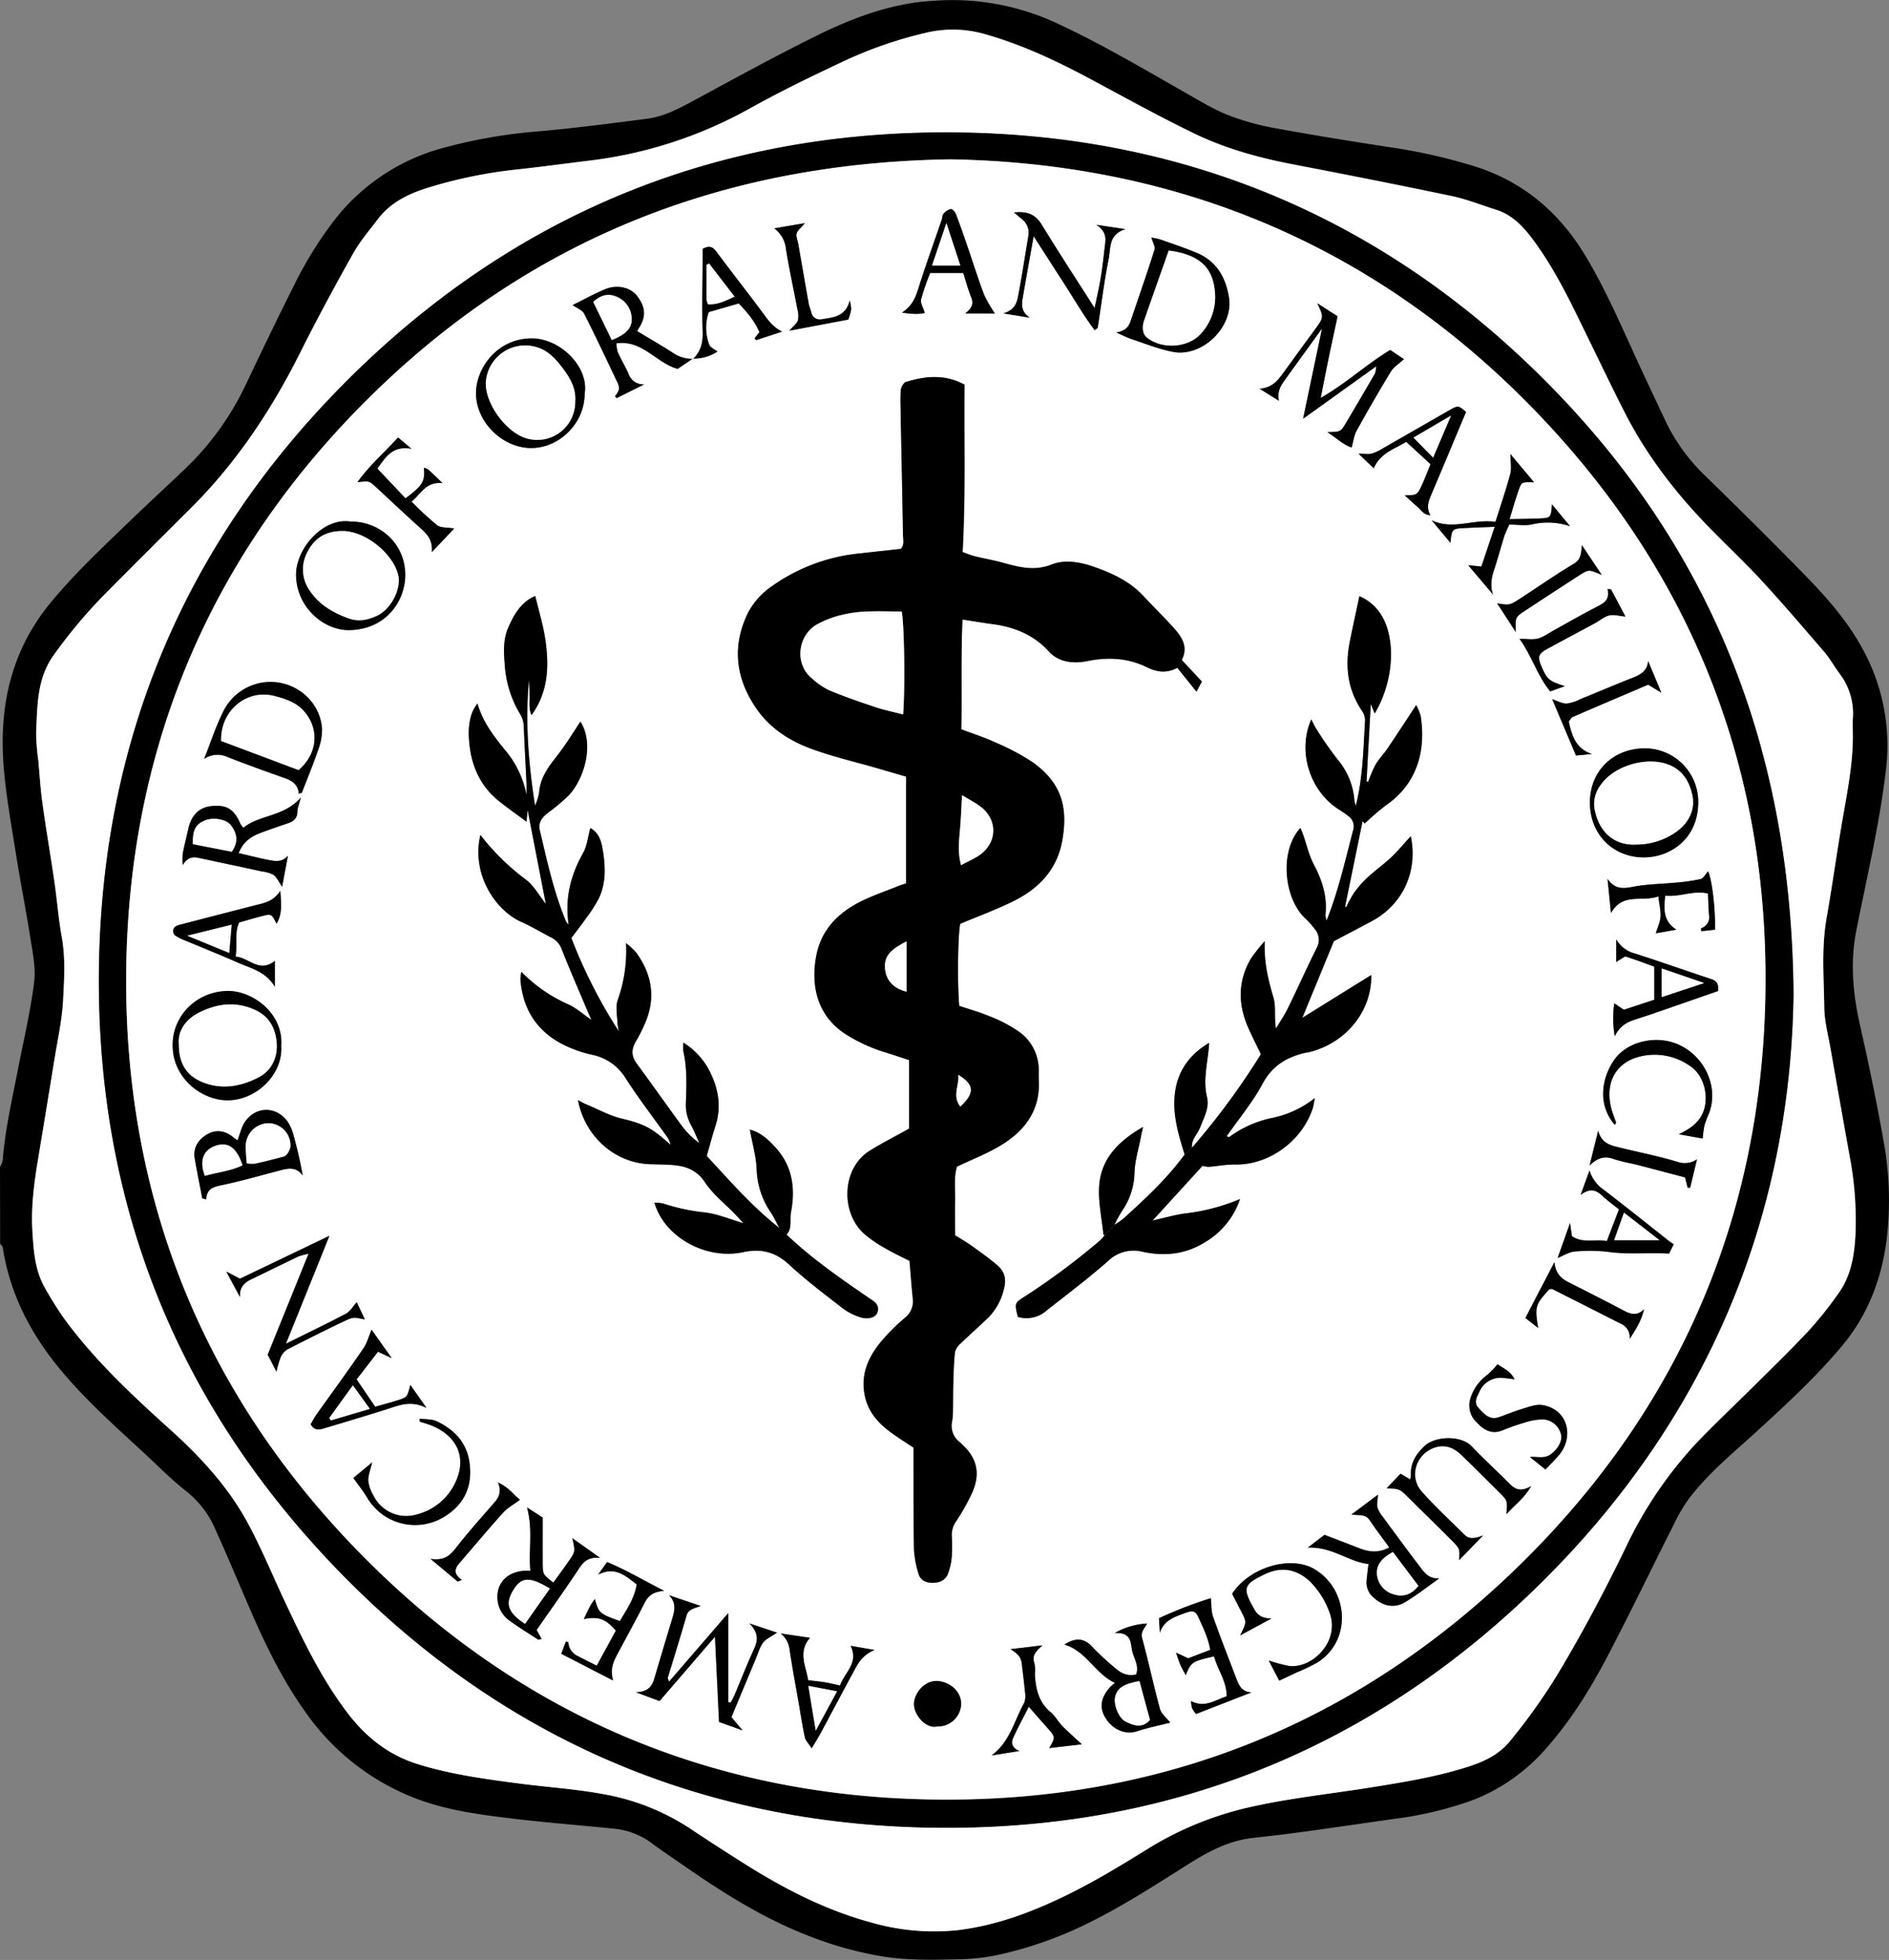 <svg xmlns="http://www.w3.org/2000/svg" viewBox="0 0 591.42 613.4"><rect x="0" y="0" width="591.42" height="613.4" fill="#808080" stroke="none"/><defs><style>.cls-1{fill:#fff;}</style></defs><title>Asset 21</title><g id="Layer_2" data-name="Layer 2"><g id="Layer_1-2" data-name="Layer 1"><path d="M0,365.28a8,8,0,0,0,.85-2.15c.74-9.43,2.85-18.62,4.65-27.87s4-18.45,5.18-27.77c.58-4.48-.44-9.23-1.15-13.8C8.16,284.88,6.39,276.13,5,267.32S2,249.69,1.22,240.8c-1.67-19.16,2-36.89,14.66-52.22,7.66-9.28,16.4-17.42,25-25.72,5.52-5.3,11.14-10.5,16.7-15.76a89.56,89.56,0,0,0,19.46-26.89c4.91-10.34,9.86-20.66,15-30.86a120.43,120.43,0,0,1,13.16-21.1A64,64,0,0,1,138.37,46.4a160.76,160.76,0,0,1,29.76-5.25c11.54-1,23-2.51,34.53-4,5.33-.69,10-3.24,14.72-5.77,12.26-6.63,24.48-13.34,37-19.56,9.92-5,20.22-9.15,31.3-10.9,2.61-.41,5.26-.58,7.91-.75A77.5,77.5,0,0,1,332.1,7.85c13.55,6.36,26.4,14,39.38,21.36,4.32,2.46,8.62,5.09,13.22,6.89a79.94,79.94,0,0,0,14.77,4.06c11.87,2.18,23.78,4.09,35.71,5.92a176.37,176.37,0,0,1,26.57,6c15.14,4.79,26.35,14.33,34.49,27.76,6.55,10.82,11.46,22.44,16.75,33.88q4.39,9.48,8.87,18.92a59.19,59.19,0,0,0,12.46,16.69c10.22,10,20.44,20.09,30.45,30.33,6.74,6.9,13.18,14.1,17.92,22.6a62.62,62.62,0,0,1,7.7,39.2c-2,16.79-5.93,33.18-9.19,49.7-2,10.15-1.06,20.05,1.21,30,2.74,12.07,5.24,24.22,7.39,36.41a102.78,102.78,0,0,1,1,29.34c-1.42,12.49-5.65,24.14-13.87,34.05-7.9,9.51-16.92,17.85-26,26.19-7.58,7-15.7,13.45-22,21.69A50.18,50.18,0,0,0,524.1,477C517.37,490.31,510.89,503.78,504,517c-5.66,10.93-12.08,21.47-20.34,30.65a58.31,58.31,0,0,1-22.23,15.61,113,113,0,0,1-25,6c-9,1.29-18,2.61-27,3.85q-8.61,1.17-17.25,2.12c-7.29.81-13.53,4.06-19.63,7.89-10.26,6.45-20.4,13.08-31.29,18.48a123,123,0,0,1-28.93,10.26,63.41,63.41,0,0,1-11.83,1.32c-8.3.19-16.63.45-24.88-1a111.54,111.54,0,0,1-21-5.76C240.06,601,227,592.85,214.26,584c-3.55-2.46-7.15-4.85-10.61-7.43a23.5,23.5,0,0,0-12-4.3c-10.38-1.06-20.8-1.85-31.16-3.1s-21-2.62-31-6.57a74.83,74.83,0,0,1-33.6-26.41C88.49,525.94,83,514.59,78,503c-3.54-8.21-7-16.48-10.69-24.62a30.52,30.52,0,0,0-9-11.68c-4.18-3.27-8-7.06-11.85-10.69-9.5-8.84-19.28-17.37-27.6-27.41-9.3-11.21-15.76-23.68-18-38.18-.06-.41-.53-.75-.81-1.13ZM580.09,229c0-1.33-.11-2.68,0-4a20.73,20.73,0,0,0-4.29-14.46c-1.56-2.15-2.87-4.5-4.59-6.51-6.39-7.44-12.78-14.89-19.41-22.11-5.07-5.51-10.53-10.67-15.79-16-10.68-10.84-20-22.72-27-36.27-3.81-7.37-7.38-14.85-11-22.29C492.78,96.73,487.87,86,481,76.36c-3.32-4.62-6.89-9-12.61-10.78-4.57-1.44-9.07-3.26-13.74-4.24-16.66-3.5-33.36-6.78-50.07-10-10.61-2.05-21-4.92-30.69-9.62C363.27,36.6,353,30.91,342.58,25.33c-10.68-5.75-21.56-11-33.25-14.4a36.54,36.54,0,0,0-18.14-1,129.27,129.27,0,0,0-28.08,9.71c-9.46,4.44-18.87,9-28,14.09a136.33,136.33,0,0,1-49.64,16.4c-8.22,1-16.42,2.16-24.65,3a147.39,147.39,0,0,0-26.17,5.4c-6.26,1.85-12.17,4.55-16.3,10-2.72,3.56-5.67,7-7.85,10.91-5.68,10.13-11.22,20.35-16.41,30.73C85,128.34,73.92,145,59.54,159.33c-9.2,9.19-18.43,18.34-27.56,27.58a159.39,159.39,0,0,0-15,18c-5.4,7.36-5.23,15.86-5.63,24.26A66.94,66.94,0,0,0,12,238c.4,4.46.66,8.94,1.28,13.37,1.13,8.18,2.54,16.33,3.73,24.51.83,5.74,1.24,11.54,2.29,17.23,1.22,6.64.78,13.3.44,19.9-.33,6.24-1.73,12.44-2.73,18.64q-2.56,15.92-5.22,31.81c-1.2,7.22-2.11,14.5-1.67,21.8.37,6.09.78,12.3,3.94,17.8a108.06,108.06,0,0,0,6.09,9.7c9.51,13,21.21,23.88,33.08,34.58,9.58,8.65,18.27,18,24.4,29.42,4.25,7.86,7.65,16.18,11.46,24.28,5.71,12.18,11.51,24.29,19.74,35.08,5.82,7.65,12.94,13.21,22.2,16.05,10.33,3.18,21,4.62,31.64,6,8.53,1.12,17.16,1.66,25.61,3.2a72.18,72.18,0,0,1,27.58,10.75c5.25,3.51,10.56,6.93,15.89,10.31,12.78,8.12,26.07,15.11,40.79,19.16a71,71,0,0,0,27.61,2.42c9.71-1.18,19-4.27,28-8.23,10.67-4.69,20.64-10.66,30.51-16.77a104.17,104.17,0,0,1,31-13.09c13.22-3.14,26.74-4.48,40.12-6.64,9.14-1.47,18.28-3,27.18-5.57,5.9-1.73,11.65-3.74,15.79-8.86a183.91,183.91,0,0,0,14.76-20.67c7.79-13,14.86-26.3,21.46-39.9a128.14,128.14,0,0,1,22.32-32.83c5.74-6,11.85-11.71,17.75-17.59s11.86-11.66,17.52-17.73a121.11,121.11,0,0,0,9-11.32c4-5.45,5-11.86,5.37-18.36a106.33,106.33,0,0,0-1.75-24.28q-3.07-17.08-6.07-34.17c-.74-4.23-1.89-8.48-1.94-12.74-.11-9.29-.92-18.61.71-27.89,1.95-11.07,3.46-22.22,5.42-33.3C578.74,245.78,580.27,237.48,580.09,229Z"/><path class="cls-1" d="M580.09,229c.18,8.51-1.35,16.81-2.82,25.14-2,11.08-3.47,22.23-5.42,33.3-1.63,9.28-.82,18.6-.71,27.89.05,4.26,1.2,8.51,1.94,12.74q3,17.1,6.07,34.17a106.33,106.33,0,0,1,1.75,24.28c-.34,6.5-1.42,12.91-5.37,18.36a121.11,121.11,0,0,1-9,11.32C560.9,422.24,554.93,428,549,433.9s-12,11.56-17.75,17.59A128.14,128.14,0,0,0,509,484.32c-6.6,13.6-13.67,26.94-21.46,39.9a183.91,183.91,0,0,1-14.76,20.67c-4.14,5.12-9.89,7.13-15.79,8.86-8.9,2.61-18,4.1-27.18,5.57-13.38,2.16-26.9,3.5-40.12,6.64a104.17,104.17,0,0,0-31,13.09c-9.87,6.11-19.84,12.08-30.51,16.77-9,4-18.29,7-28,8.23a71,71,0,0,1-27.61-2.42c-14.72-4-28-11-40.79-19.16-5.33-3.38-10.64-6.8-15.89-10.31a72.18,72.18,0,0,0-27.58-10.75c-8.45-1.54-17.08-2.08-25.61-3.2-10.66-1.39-21.31-2.83-31.64-6-9.26-2.84-16.38-8.4-22.2-16.05-8.23-10.79-14-22.9-19.74-35.08-3.81-8.1-7.21-16.42-11.46-24.28-6.13-11.38-14.82-20.77-24.4-29.42-11.87-10.7-23.57-21.61-33.08-34.58a108.06,108.06,0,0,1-6.09-9.7c-3.16-5.5-3.57-11.71-3.94-17.8-.44-7.3.47-14.58,1.67-21.8q2.63-15.9,5.22-31.81c1-6.2,2.4-12.4,2.73-18.64.34-6.6.78-13.26-.44-19.9-1-5.69-1.46-11.49-2.29-17.23-1.19-8.18-2.6-16.33-3.73-24.51C12.67,247,12.41,242.49,12,238a66.94,66.94,0,0,1-.69-8.9c.4-8.4.23-16.9,5.63-24.26a159.39,159.39,0,0,1,15-18c9.13-9.24,18.36-18.39,27.56-27.58C73.92,145,85,128.34,94.08,110.21c5.19-10.38,10.73-20.6,16.41-30.73,2.18-3.88,5.13-7.35,7.85-10.91,4.13-5.41,10-8.11,16.3-10a147.39,147.39,0,0,1,26.17-5.4c8.23-.88,16.43-2,24.65-3a136.33,136.33,0,0,0,49.64-16.4c9.14-5.05,18.55-9.65,28-14.09A129.27,129.27,0,0,1,291.19,10a36.54,36.54,0,0,1,18.14,1c11.69,3.39,22.57,8.65,33.25,14.4,10.37,5.58,20.69,11.27,31.28,16.4,9.71,4.7,20.08,7.57,30.69,9.62,16.71,3.21,33.41,6.49,50.07,10,4.67,1,9.17,2.8,13.74,4.24,5.72,1.81,9.29,6.16,12.61,10.78,6.9,9.64,11.81,20.37,17,31,3.66,7.44,7.23,14.92,11,22.29,7,13.55,16.31,25.43,27,36.27,5.26,5.35,10.72,10.51,15.79,16,6.63,7.22,13,14.67,19.41,22.11,1.72,2,3,4.36,4.59,6.51A20.73,20.73,0,0,1,580.1,225C580,226.29,580.09,227.64,580.09,229Zm-18.57,82.12c-.61-77.61-26.42-140.56-77.86-192.08C433.3,68.56,371.54,42.38,300.14,41.46c-74.42-1-138.78,25-191.48,77.67C58.43,169.3,32.33,230.46,31,301.58,29.7,376,55.36,440.12,107.43,493.06c50.23,51.08,112,77.58,183.47,78.89,73.54,1.35,137.58-23.8,190.37-75.37C534.47,444.6,560.6,380.85,561.52,311.09Z"/><path d="M561.52,311.09c-.92,69.76-27,133.51-80.25,185.49C428.48,548.15,364.44,573.3,290.9,572c-71.49-1.31-133.24-27.81-183.47-78.89C55.36,440.12,29.7,376,31,301.58c1.29-71.12,27.39-132.28,77.62-182.45,52.7-52.64,117.06-78.63,191.48-77.67,71.4.92,133.16,27.1,183.52,77.55C535.1,170.53,560.91,233.48,561.52,311.09ZM297.59,49.87c-70.56,1-130.48,24.62-180,72.63-50.89,49.34-77.2,110.27-78.08,181C38.63,375.14,64,437.4,114.76,488.17c48.19,48.15,107,73.49,175.27,75,72.42,1.57,135-23.32,186.57-74.15,49.27-48.57,74.83-108.24,76.11-177.29,1.31-70.56-22.79-132.1-71.93-183C430.43,76.56,368.32,51.09,297.59,49.87Z"/><path class="cls-1" d="M297.59,49.87c70.73,1.22,132.84,26.69,183.19,78.83,49.14,50.9,73.24,112.44,71.93,183C551.43,380.75,525.87,440.42,476.6,489,425,539.82,362.45,564.71,290,563.14c-68.26-1.48-127.08-26.82-175.27-75C64,437.4,38.63,375.14,39.52,303.46c.88-70.69,27.19-131.62,78.08-181C167.11,74.49,227,50.89,297.59,49.87ZM217,112.34a10.78,10.78,0,0,1-6.51-2c-3.61-2.32-7.34-4.46-11.07-6.71l.61-1c2.74-4.3,1.39-7.39-.61-10s-6.27-3.67-9.91-2.13-6.93,3.39-10.25,5c1.4,1,3,1.55,3.58,2.64,3.59,7.08,7,14.27,10.37,21.44a4.32,4.32,0,0,1,.56,2.33,6.75,6.75,0,0,1-1.24,2.1l.5.6,8.65-4.3a4.88,4.88,0,0,1-4.95-3.35c-1-2.28-2.29-4.4-3.32-6.66a10.82,10.82,0,0,1-.45-2.83c8.12-1.18,12.23,6,19.17,8l4.76-3.23a13.55,13.55,0,0,0,7.7-2.21c-1-.78-2.28-1.29-2.57-2.15a15,15,0,0,1-.15-10.2l9.4-2.71c2.87,3,5.12,5.77,6.45,9l-1.49,1.91.47.59,8.15-2.68c-3-1.44-4.6-3.88-6.35-6.24-4.65-6.28-9.51-12.4-14.16-18.68-1.22-1.65-2.34-2.14-4.38-.94v3.87c0,7.34-.21,14.68,0,22C220.13,107.18,219.47,110,217,112.34ZM373.21,359.19c-.32-2.56,1.72-4.17,2.52-6.28,1.19-3.09,3-6.17,2.17-9.5-1.39-5.65.32-11,.68-17-5.77,3.39-9.36,8.12-10.51,14.33-1.31,7.09.71,13.91,2.83,20.63-5.52,7.52-12.31,13.83-19.18,20.05a25.09,25.09,0,0,1-2.79,1.93,41.33,41.33,0,0,1,2.33-4.3,21.78,21.78,0,0,0,3.9-12c.16-3.73,1.32-7.42,2-11.13.16-.8.34-1.61.68-3.17-7.81,4.52-13.16,10-13.73,18.47-.34,5,.82,10.08,1.32,15.13,0,.11.24.21.36.32a11.73,11.73,0,0,1-1.31,1.5A220.62,220.62,0,0,1,321,405.67c-3.36,2.1-3.31,2.17-2.26,6.44a9.46,9.46,0,0,0,8.83-1.86c6.52-5.16,13.18-10.14,19.41-15.63a11.49,11.49,0,0,1,11-2.86c6.72,1.44,13.25.74,19.2-2.93a24.94,24.94,0,0,0,11.11-13.59A63.09,63.09,0,0,1,371,379.75c-3.29.45-6.52,1.4-10.11,2.2l15.64-17.05a8.54,8.54,0,0,0,1.94.32c2.8-.22,5.59-.78,8.38-.73,10.24.18,20.7-7.09,24.17-17.55.25-.78.34-1.61.66-3.23a31.81,31.81,0,0,1-13.27,6.2,34.08,34.08,0,0,0-13.52,6c-.12.09-.49-.16-.81-.27,3.8-5.45,8.13-10.61,11.24-16.41s7.64-8.38,13.5-9.73c.33-.07.66-.08,1-.16,11.88-2.88,19.78-13.15,19.53-24.14l-21.58,13.4,9.88-24c4.12-2.17,8.09-4.23,12-6.35,9.32-5,14.41-15.17,12.09-26.51-2.1,2.27-4.07,4.66-6.31,6.78s-4.89,4-7.21,6.12a33.11,33.11,0,0,0-4.25,4.83,37,37,0,0,0-2.44,4.47l-.37-.15L426.63,257l.65.76a81.07,81.07,0,0,1,6.64-5.71c10.2-7,12.52-17.74,10.89-28a15.52,15.52,0,0,0-1.4-3.37c-3.06,4.65-5.92,9.07-8.87,13.43-1.2,1.79-2.75,3.36-3.85,5.2a42.54,42.54,0,0,0-2.29,5.36l-.53-.09c.43-7.91.87-15.83,1.33-24.23l1.24,2.94c4.73-8,6.1-17.58,4.37-25-1.22-5.23-4.13-9.54-9.18-11.7-1.05,4.92-2.1,9.57-3,14.24-1.51,7.6-.73,14.82,3.68,21.44a5.67,5.67,0,0,1,1.12,3.08c-.56,8.91-.64,17.87-2.91,26.79a7.49,7.49,0,0,1-.43-1.45,22.5,22.5,0,0,0-5.36-13.09,113.83,113.83,0,0,1-6.53-9.39c-.59-.88-1-1.87-1.63-3.06-4.21,9.54-.82,21.38,7.58,27.47,1.35,1,2.86,1.75,4.09,2.84a3.86,3.86,0,0,1,1.54,4c-2.51,9.5-4.62,19.12-8.43,28.69a7.93,7.93,0,0,1-.34-1.86c.62-5.68-1-10.75-3.65-15.74-1.52-2.89-2.24-6.21-3.34-9.32-.23-.65-.52-1.28-.86-2.11-6.69,7.36-5.08,22.09,1.47,28.25a26.47,26.47,0,0,1,3,3.33,5.18,5.18,0,0,1,.63,6c-3.12,6.23-6,12.59-9,18.84-1.08,2.2-2.48,4.25-3.74,6.36-.63-3.38.06-6.73-.78-9.63-1.59-5.43-3-10.81-2.75-17.71a58.44,58.44,0,0,0-4.25,5.36c-4.11,6.9-4.16,14.09-1.06,21.36,1.24,2.89,2.7,5.68,4.12,8.66A229,229,0,0,1,373.21,359.19ZM244,384.35c-8.41-6.58-15.38-14.62-22.78-22.57.9-3.11,1.71-6.28,2.72-9.38,2.1-6.45.83-12.43-2.32-18.16a22.78,22.78,0,0,0-7.68-7.92,16,16,0,0,0,0,2.71c1.23,5.42,1,10.9.79,16.39a12.7,12.7,0,0,0,1.61,6.69c1,1.83,1.76,3.78,2.62,5.68a25.47,25.47,0,0,1-5.88-5.94c-4.63-6.29-9.12-12.68-13.76-19-1.73-2.33-1.67-4.49-.24-6.9a48.62,48.62,0,0,0,2.9-5.77c3.37-7.87,2.15-15.21-2.77-22a26.33,26.33,0,0,0-3.22-3A45.83,45.83,0,0,1,193.41,313c-.69,2.08-.16,4.58-.08,6.89a22,22,0,0,0,.47,2.89,157.83,157.83,0,0,1-14.89-29.26c1.51-2,3.15-4.08,4.66-6.25a42.28,42.28,0,0,0,4-6.26c2.26-4.85,2-10.08,1.15-15.15-.4-2.37-1-5.15-3.86-6.74-.79,2.83-1,5.58-2.25,7.77-3.87,6.87-5.79,14.06-4.54,22.47a8.05,8.05,0,0,1-.78-.91c-3.87-9.18-5.94-18.88-8.24-28.52-.6-2.51.63-4.08,2.45-5.52A61.5,61.5,0,0,0,178,249c4.71-4.87,8.34-15.88,3.76-23.19-2.31,3.44-4.5,7.12-7.12,10.47-2.8,3.58-5.5,7-5.82,11.84a18,18,0,0,1-1.27,4c-2.07-13.23-3.11-26.23-1.91-39.34.18,1.81.16,3.62.19,5.44s-.19,3.71.6,5.58c5.36-7.38,5.53-15.47,4.34-23.66-.66-4.55-2.06-9-3.16-13.64-4.43,1.91-6.63,5.77-8.44,9.88-1.67,3.78-1.4,7.86-1.08,11.81a34.06,34.06,0,0,0,4.63,15,7.81,7.81,0,0,1,1.3,4c.25,6,.58,11.93.86,17.9.06,1.23,0,2.47,0,3.71A30.54,30.54,0,0,0,158,234.61c-3.43-4.24-6.82-8.57-8.53-14.45a19.3,19.3,0,0,0-1.46,2.39c-1.43,3.5-1.4,7.22-1,10.83.8,6.8,3.57,12.77,9,17.19,2.8,2.28,5.78,4.34,8.82,6.59l.36-3.62,5.69,29.35c-2.12-2.65-3.73-5.7-6.22-7.57a72.55,72.55,0,0,1-14.26-14c-2.92,12.39,4.82,23.74,12.92,27.27,3.18,1.39,6.15,3.26,9.26,4.82a6.77,6.77,0,0,1,3.37,3.93c2.57,6.46,5.35,12.84,8.06,19.24.29.7.61,1.39,1.16,2.64-2.71-1.87-4.7-3.66-7-4.75a47.7,47.7,0,0,1-14.94-10.3,13.11,13.11,0,0,0-.3,2.31c.64,8.73,4.62,15.54,12.25,19.84a38.36,38.36,0,0,0,10.17,3.79A16,16,0,0,1,196,337.59c4.14,6.41,8.81,12.48,13.24,18.7a12.43,12.43,0,0,1,.82,2.06c-5.74-5-7.58-6.38-15.39-8.24-3.81-.9-7.36-2.9-11-4.42-.79-.33-1.54-.76-2.66-1.32,2.23,11.43,11.6,19.56,22.37,20,2,.08,4,.09,6,.19,4.58.21,8.5,1.14,11.41,5.52,2.44,3.69,6.11,6.56,9.24,9.79.94,1,1.85,2,2.83,3-4.26-1.24-8.12-2.91-12.11-3.38a62.13,62.13,0,0,1-13.06-2.79,11.54,11.54,0,0,0-2.73-.23c3.19,10.91,16.32,17.94,27.8,15.44,5.74-1.25,10.15,0,14.47,4,5.22,4.85,11,9.14,16.6,13.53a18.56,18.56,0,0,0,5.27,2.76c2.69.94,5.21.17,5.69-1.5.74-2.54-1.23-3.43-2.89-4.58-8.88-6.1-17.75-12.23-25.59-19.7,1.85-2,.95-4.71,1.39-7,1.38-7.2.55-14.22-4.63-20-2.36-2.64-4.94-5-8.26-5.84.78,4.26,1.95,8.26,2.14,12.31a25.31,25.31,0,0,0,4.32,13.45C242.29,380.85,243.1,382.65,244,384.35Zm40.6-31.12c-4.28,2.38-8.41,4.49-12.35,6.92-8.66,5.35-9.17,18.87-2.14,25.64a37.65,37.65,0,0,0,6.9,4.84c2.55,1.52,5.26,2.76,7.7,4,.36,4.07.66,7.86,1,11.64a6.55,6.55,0,0,1-2.41,6.15,61.17,61.17,0,0,0-7.75,7.77c-4,4.91-6.26,10.39-4.76,17,1.11,4.88,4.14,8.24,8,11.06,2.26,1.67,4.66,3.15,7.17,4.83v5.47c0,8.83,0,17.67.15,26.5a31.56,31.56,0,0,0,1.35,7.27c.58,2.21,2.22,3.08,4.54,3.05s4-.82,4.76-2.9a19.82,19.82,0,0,0,1.17-5.27,56.21,56.21,0,0,0,0-6.49,7.45,7.45,0,0,1,1.44-4.62,65.65,65.65,0,0,0,4.67-8.2c3.1-6.35,2-11.41-2.74-15.74-.24-.22-.45-.5-.71-.7a6.4,6.4,0,0,1-2.49-6.62,19.73,19.73,0,0,0,.25-3c.06-3,0-5.9.11-8.85.1-3.29.17-6.6.54-9.86a5.49,5.49,0,0,1,1.86-2.74c2.87-2.77,5.88-5.4,8.74-8.18a18.78,18.78,0,0,0,4.67-8.63c.9-3.17.3-5.61-2.05-7.59-2.52-2.14-5.22-4.07-7.91-6-1.73-1.24-3.58-2.3-5.27-3.37,0-3.91-.07-7.4,0-10.9s-.49-7.3.6-10.6c4.61-2.19,9.12-3.94,13.23-6.36,8-4.68,13-11.28,12.34-21.12-.06-.83,0-1.66,0-2.5a14.67,14.67,0,0,0-6.78-12.64,45,45,0,0,0-8.36-4.32c-3.18-1.32-6.52-2.26-9.74-3.36-.64-6.71-.43-22.27.3-25.68,5.72-2.41,11.49-4.5,16.93-7.23,7.78-3.89,13.43-9.9,15-18.74,1.79-10.15,0-17.95-9.16-24.53a73.5,73.5,0,0,0-11.83-6.29c-3.28-1.53-6.76-2.63-10.6-4.08.23-11.25-.17-22.5.37-34.36,3.36.51,6.24,1,9.14,1.39,6.93.9,13,3.24,17.92,8.61,3.1,3.39,7.64,3.89,12.06,3,6.38-1.29,12.6-1,18.45,1.86,3.21,1.57,6.21,2.1,9.7.25l6.05,7.44,1.69-3.15-6.3-6.75c2.1-4.14,0-7.19-2.48-10-3.11-3.47-6.46-6.72-9.64-10.14-4.21-4.53-9.65-7-15.3-9-4.29-1.53-9.21-2.37-13.23-.78-5.7,2.26-10.6.76-15.83-.65-2.7-.73-5.48-1.19-8.19-1.87-1.41-.35-2.76-.93-3.95-1.34,1-17.62.42-34.9.6-52.4-6.15-3.34-12.27-2.72-18.38-.82-.76.24-1.5,1.76-1.58,2.74-.21,2.64-.09,5.32,0,8,.24,12.3.51,24.59.71,36.89,0,1.6.54,3.36-.7,4.6-4.45.49-8.73.94-13,1.43a56.89,56.89,0,0,0-27.17,10.1,23.17,23.17,0,0,0-7.66,8.41c-5.05,10.31-4,20.21,2.32,29.62,4.12,6.16,10.11,10.2,16.83,12.75s13.89,4.17,20.86,6.2l9.47,2.76v33.4c-.94.32-1.72.55-2.47.86-4,1.61-8.1,3-11.92,4.91-7.09,3.61-12.28,8.88-13.79,17.14-1.75,9.52.58,18.8,9.36,24.36A49.65,49.65,0,0,0,277,329.3c2.49.77,5,1.62,7.61,2.48ZM412.42,94.91c2.07,4.4,2.05,4.38-.69,8.12-3.34,4.55-6.63,9.14-10,13.7-1.69,2.32-3.41,4.61-7.4,4.93,2.56,1.6,4.3,2.69,6.05,3.77-.6-2.64.41-4.49,1.65-6.23,3.75-5.24,7.54-10.45,11.84-16.4-2,9.63-3.86,18.4-5.92,28.25l22.89-16.4a9.81,9.81,0,0,1-.38,2.24q-4.5,7.74-9.07,15.45c-1.69,2.85-1.72,2.84-5.85,2.9,2.94,1.91,5.09,4,7.61,4.8.56-2,.74-3.77,1.54-5.22,3.46-6.24,7-12.43,10.73-18.51.93-1.51,2.63-2.54,4.1-3.9l-4.29-2.87c-7.33,4.39-13.57,10.31-21.77,15,1-5,1.76-9,2.59-13s1.78-8.3,2.69-12.54ZM206.5,532.38l17.32-20.14c.44,9.31.85,17.9,1.27,26.68l7.39,2.65L229,537.42l7.66-18.35c.7-1.67,1.15-3.55,2.23-4.94s2.63-1.94,4.39-3.16l-8.64-2.88c2.87,2.91,2.72,5.23,1.48,7.91-2.15,4.66-4,9.45-6,14.18-.39.93-.9,1.81-1.35,2.71l-.76-.19V504.86l-18.51,21.46c-.22-.63-.49-1-.41-1.23,2-6.48,4-12.93,5.87-19.45.57-2,2.28-2.19,4.44-3l-9.93-3.35c2.13,2.16,1.87,4.42,1.18,6.74-1.88,6.33-3.84,12.64-5.68,19-.71,2.46-1.72,4.48-5.85,4.62Zm257.87-51.85c-2.59,1-4.32,1.33-5.83-.18-4.46-4.48-9.15-8.75-13.33-13.48-4.34-4.92-1.58-12.51,4.83-14,3-.72,5.51.53,7.62,2.57q6.09,5.91,12.06,11.92c2.37,2.39,2.33,2.43,2,6.57,2.59-2.93,5.42-4.79,7.75-8.79-3.51,2.08-5.28.85-7-.94-3.85-3.9-7.91-7.61-11.71-11.57-3.28-3.43-11.37-3.19-14.69,0-2.67,2.55-4.45,5.33-4.24,9.13a5.33,5.33,0,0,1-.25,1.29l-3-1.78-4.37,4.59c4,.09,4,.09,6.84,2.89,4.5,4.44,9,8.86,13.47,13.33,2.65,2.66,2.61,2.7,2.39,6.23ZM349.5,104.06c1.65.72,3.26,1.57,5,2.14,4.22,1.4,8.4,3.08,12.74,3.92,9.13,1.78,19-7.74,17.58-16.88-1-6.41-4-11.59-10.26-14.17-3.66-1.5-7.41-2.77-11.14-4.08a21.7,21.7,0,0,0-2.89-.64c.4,1.49,1.27,2.85.95,3.84-2.38,7.55-5,15-7.55,22.52C353.22,102.67,351.84,103.64,349.5,104.06ZM93.56,248.42l.94-.34c1.72-4.45,3.56-8.86,5.09-13.37a17.76,17.76,0,0,0,1.23-6.76c-.8-10.15-11.15-16.81-20.91-13.83A16.5,16.5,0,0,0,69.73,223c-2.29,4.65-3.9,9.64-5.81,14.49a7.38,7.38,0,0,1,7.29-.61c5.83,2.29,11.73,4.41,17.64,6.5C91.25,244.24,93.29,245.33,93.56,248.42ZM63.33,375.05l1.25.33c.16-3.06,1.89-3.83,4.46-4.37,6.13-1.27,12.16-3,18.22-4.6,2.66-.68,5.35-1.52,7.54,1.49-.76-4.28-1.69-8.26-2.78-12.19a14.85,14.85,0,0,0-1.87-4.53c-3.46-5-9.88-5.11-13.38-.18-1.19,1.67-1.61,3.88-2.42,5.93-.27-.21-.78-.55-1.25-.95-2.4-2-5.24-2.57-7.88-1.16-2.89,1.54-4.86,4.13-4.25,7.77C61.68,366.75,62.54,370.9,63.33,375.05ZM74.73,267c1.55-3.95,4.44-5.44,7.57-6.59,2.64-1,5.3-1.89,8-2.79C92,257,93.09,256,93.1,254c0-1.07.5-2.15,1.08-4.42-5.39,6.18-12.87,5.3-18,9.48a7.39,7.39,0,0,1-.86-1.14c-2-4.73-4.36-6.17-9.17-5.65-3.82.41-6.27,2.85-7.2,7.14-.56,2.58-1.25,5.13-1.73,7.73a20.33,20.33,0,0,0,0,3.58c1.19-2,2.69-2.74,4.78-2.29,6.62,1.41,13.25,2.81,19.86,4.25a10.68,10.68,0,0,1,3.77,1.11c1,.68,1.53,2,2.7,3.69.7-3.72,1.26-6.71,1.83-9.7-1.75,2.05-3.81,1.76-5.69,1.41C81.4,268.62,78.37,267.8,74.73,267ZM423.12,474c2.21.39,4.38-.29,5.75,1.76,1.89,2.83,4,5.52,6.12,8.47-3.41,1.84-6.4,1.42-9.42.25-3.66-1.43-7.34-2.83-10.87-4.19l-5.24,4c7.59-.39,12.76,4.45,19,5.11-.22,2-.49,3.76-.61,5.53a6.16,6.16,0,0,0,2.47,5.19c2.85,2.5,6.29,3.21,9.64,1.21,3.71-2.22,7.13-4.93,10.67-7.43-3.44.28-4.86-2-6.35-4-3.83-5-7.55-10.1-11.29-15.19a9.16,9.16,0,0,1-1.73-3c-.26-1.07.07-2.29.18-4ZM168,510.13c4.33-6.23,8.55-12.17,12.62-18.22,1.57-2.34,2.86-4.83,7.29-4.33l-8.7-6.17c.93,4.13,1,4.15-1.09,7.14-1.58,2.29-3.25,4.51-4.88,6.76-3.18-2.53-3.26-2.53-3.31-5.72-.07-4.81,0-9.62,0-14.64L165,471.77c1.94,7.09.43,13.47,1.07,19.84-7.1-.43-11.31,4-10.13,10.18a9,9,0,0,0,3.86,5.6c2.82,2,5.77,3.87,8.7,5.75.18.12.59-.11,1.07-.22Zm191.16-2a22.66,22.66,0,0,0-10.18,3c5.29-.3,4.94,3.12,5.43,5.46s2.3,4.82,1.25,7.51c-3,.67-5.06-.66-7-2.39a79,79,0,0,1-6.56-6.09c-2.78-3.17-5.59-3-8.9-.89,6.9,2,9.58,9.07,15.85,12a17.83,17.83,0,0,0-1.41,1.2c-3.06,3.34-3.61,6.54-1.5,9.86,2.33,3.68,6.3,5.22,9.79,4.08s7.19-1.89,10.44-2.72c-1.19-1.51-2.81-2.71-3.23-4.24-2-7.32-3.57-14.77-5.57-22.09C357.11,510.92,358,510,359.17,508.11ZM183.05,123.23c1.39-8.42-7.66-17.31-16.52-17.35-11,0-17.55,9.53-17.5,17.23.06,8.81,8,16.81,16.87,17.07C175,140.45,183,132.52,183.05,123.23Zm-95,204.12c.76-10.2-9-17.3-16.79-17.17-9.76.16-17.24,7.74-17.21,16.93,0,10.62,9.3,17.22,17,17.29C80.05,344.48,88.63,336.44,88.05,327.35Zm21.72-164.12c-8.74-1.29-17.2,8.6-17.07,16.83.15,9.93,8.59,17.4,17,17.14,11.21-.36,17.11-9,17.19-17.11C127,170.56,119.39,163.24,109.77,163.23Zm388,87.81c-.08,9.86,7,17.14,16.57,17.32,8.18.15,17.08-5.42,17.34-16.79a16.75,16.75,0,0,0-16.81-17.33C505.07,234.32,497.86,241.27,497.78,251ZM111.7,407.55c-1.17,1.27-2,2.84-3.36,3.54-5.9,3.13-11.94,6-18.82,9.42,4.68-11.59,9-22.2,13.62-33.77l-28,13.42-4.28-2.23,4.29,8c-.22-3,1.23-4.49,3.51-5.58,4.93-2.36,9.82-4.79,14.75-7.14a20.83,20.83,0,0,1,3.2-.86L83.81,424l2.75,5.29a30.13,30.13,0,0,1,1.34-4.57,5.49,5.49,0,0,1,2.17-2.44c5.89-3,11.82-6,17.8-8.83,2.83-1.34,2.89-1.2,6.36-.49C113.31,411,112.49,409.25,111.7,407.55Zm231-304.2c.58-.5,1-.68,1-.91,1.13-7.18,2-14.41,3.43-21.52.66-3.29-.12-7.57,5.25-9.2l-9.14-1.36c2.71,1.77,3,3.66,2.79,5.72-.42,3.45-.76,6.9-1.32,10.33-.52,3.19-1.28,6.33-2,10-5.76-9-11.28-17.5-16.58-26.11-1.91-3.09-4.36-4.29-8.66-3.8l2.65,2.22a5.37,5.37,0,0,1,1.8,5.38c-1,6.18-2,12.38-3.15,18.54-.4,2.12-1,4.33-4.61,5.45l8.29,1.34c-2.45-1.55-2.7-3.62-2.3-5.9,1.08-6.27,2.21-12.54,3.47-19.6,3.47,5.39,6.58,10.24,9.71,15.08S339.27,98.75,342.72,103.35ZM400.51,526l5.5-2.6a55.27,55.27,0,0,0,6.66-3.22c10.8-7,9.4-22.85-1.13-29.08-7.32-4.34-20.14-.77-25.69,7.57a1.33,1.33,0,0,0,.08.49c.9,1.76,1.83,3.52,2.73,5.29,1.67,3.25,1.66,3.25-.39,7.39l9.81-5.31c-3.4,0-4.55-1.38-5.56-3.18-3.58-6.38-3.21-7.49,3.56-10.71,5.75-2.72,10.5-1.08,14.15,2.4a26,26,0,0,1,5.84,9.13c3.9,9.33-5.2,18.22-12.59,17.21a52.83,52.83,0,0,1-6.26-1.68C398.43,522,399.52,524.06,400.51,526ZM472.9,142.11c0,2.41.4,4.41-.08,6.19-1.3,4.92-3,9.73-4.64,15.06-6.71-1.07-13.32,2.71-20-.53l5.91,7.06c.34-4,.59-4.38,3.49-4.55,3.36-.21,6.72-.3,10.36-.45-1.46,4.34-2.8,8.36-4.17,12.43l-4.11-.4,7.76,9.17c-1.07-3.07-.36-5.71.55-8.42,1.1-3.28,2-6.64,3-9.93a37.49,37.49,0,0,1,1.55-3.55c2.62,0,5.05.44,7.25-.09a21.77,21.77,0,0,1,11.77.61l-5.7-6.87c-.2,3.88-.41,4.25-3,4.39-3.24.18-6.49.18-10.24.26,1-3.3,1.89-6.45,3-9.51.78-2.17.92-2.12,4.67-2Zm-161.42-44a41.66,41.66,0,0,1-3.4-5.93c-1.88-4.93-3.44-10-5.16-15-1.18-3.43-2.37-6.87-3.67-10.26-.25-.64-1.13-1.56-1.59-1.49a4.38,4.38,0,0,0-2.26,1.46c-.4.43-.35,1.25-.56,1.88-2.19,6.39-4.47,12.76-6.58,19.19-1.16,3.54-1.81,7.29-5.87,9.88,3.07.43,5.24.6,7.15.09-.49-1.66-1.43-3.09-1.16-4.24a74,74,0,0,1,2.84-8.24h10.37c.84,2.6,1.48,5.16,2.48,7.58.93,2.25,0,3.62-1.87,5.06Zm226.4,212.08c.39-3.2-1.29-3.46-2.93-4-7.68-2.53-15.31-5.25-23-7.71A9.55,9.55,0,0,1,506,294v7.06l2.8-1.75c1.69.57,3.1,1,4.49,1.52,1.54.54,3.06,1.11,4.65,1.69v10.32L508.4,316l-3-2a32.74,32.74,0,0,0,.14,10.28c1.9-3.79,4.53-4.64,7.19-5.49,2.51-.8,5-1.65,7.51-2.52C526.16,314.26,532.06,312.2,537.88,310.17ZM128.47,433.45c-1,3.77-.94,3.82-3.83,4.76-2.32.75-4.7,1.35-7.17,2.06l-5.82-8.56,6.7-8.65,4.29,2c-2.6-3.66-4.47-6.3-6.31-8.91-.94,2.22-1.44,4.25-2.55,5.86-4.81,7-9.81,13.81-14.72,20.72-.72,1-1.27,2.16-1.8,3.07,1.42,2.26,3,1.58,4.65,1.1,6.64-2,13.3-3.95,19.91-6.08,3.56-1.15,7-2.51,11.72-.18C131.47,437.71,130.14,435.81,128.47,433.45ZM86.05,300.74c-5,3.9-8-1-12.27-1.35.56-3.92-.43-7.41,1.11-10.69,2.67-.75,5.2-1.51,7.76-2.15,2.27-.57,2.47-.39,3.93,2.53,1.89-3.08,1.45-6.3,1.18-10.3-2,3.23-4.81,3.79-7.56,4.48-7.84,2-15.66,4-23.49,6.05a6.56,6.56,0,0,0-1.4.46,1.79,1.79,0,0,0-.16,3.22,17.11,17.11,0,0,0,2.69,1.3c5.64,2.37,11.33,4.63,16.93,7.11,3.87,1.71,8.27,2.56,11.28,7.4v-8.06ZM459,128.92c-2.44-2-2.45-2.08-5.14-.54-6.91,3.94-13.81,7.93-20.72,11.87a15.64,15.64,0,0,1-3.57,1.72c-1.08.29-2.3.06-4.2.06l4.76,4.48c2.06-4.82,6.47-6,10.17-8.27l7.6,7c-1.08,2.59-1.95,4.92-3,7.16-1.19,2.48-1.6,2.62-5.08,2.58,1.39,1.26,2.57,2.4,3.82,3.44s1.95,2.63,4.21,2.8c-1.34-2.41-.61-4.36.24-6.36C451.74,146.24,455.36,137.55,459,128.92ZM374.46,536.43l17.4-6.71c-3.29-.13-4.06-2.49-4.9-4.7-2.42-6.34-4.89-12.65-7.15-19-.59-1.68-.46-3.61-.7-5.77a132.55,132.55,0,0,0-16.23,6.27c.11,1.66.19,3.11.28,4.56,1.24-4,4.67-5,7.91-6.2,2.28-.84,3.21-.72,4.12,1.26,1.49,3.24,3.08,6.48,3.74,10.27L372,519l-3.84-1.81c.6,1.69.93,2.81,1.39,3.86s1,2,1.66,3.19c1.75-4.16,1.93-4.28,8.88-5.88,1.07,4.15,3.95,7.74,3.95,12.5-3.68,1.19-6.86,3.76-11.17,1.48a10.74,10.74,0,0,0,.33,2.24A10.19,10.19,0,0,0,374.46,536.43ZM182.78,506.71c4.68-.86,6.73-.11,10.12,3.57l-6,11c-2.11-1.08-4-2-5.88-3a5,5,0,0,1-3-4.24c0-.11-.41-.2-.76-.36l-1.46,3.86L192,525.9c-1-3.35,0-5.69,1.21-8,2.88-5.43,5.87-10.79,8.63-16.28,1.09-2.16,2.58-3.49,6.14-3.78-6.64-3.37-12-6.57-17.88-9l-2.8,3.93c5.2-2.66,8.5.24,12.08,3.07-.73,4.45-3.19,7.89-5.27,11.48-6.45-2.36-6.56-2.45-7.84-6.91a25.22,25.22,0,0,0-1.44,2.16C184.12,503.9,183.51,505.22,182.78,506.71Zm71.35,40.46c1.36-2.31,2.15-3.56,2.84-4.85,3.37-6.26,6.69-12.56,10.08-18.81,1.43-2.63,2.67-5.45,6.77-7.13l-7.49-1.3c2.58,5.52-1.94,8.29-3.33,12.43-1.84-.39-3.25-.75-4.68-1-1.62-.26-3.26-.41-5.29-.66-.74-4.5-3.29-8.87.56-13.28l-9.2-1.36a7.34,7.34,0,0,1,2.78,4.81c.81,5.54,1.86,11,2.82,16.56.65,3.73,1.22,7.48,2,11.18C252.19,544.72,253.06,545.52,254.13,547.17ZM497.65,366.31l-2.77,7.56c3-2.31,4.89-1.49,6.75.25,1.67,1.56,3.54,2.9,5.25,4.28l-3.81,9.93c-3.73-.68-7.61.8-10.93-1.55-.16-1.15-.29-2-.58-4.1-1.53,4.32-2.67,7.5-3.88,10.91,2.1-.82,3.65-1.84,5.26-2a48.56,48.56,0,0,1,10.44.08c6.45.94,12.86.13,19.19.57l1.42-2.9c-.54-.39-1.1-.75-1.63-1.16-6.78-5.33-13.52-10.71-20.37-16A11.18,11.18,0,0,1,497.65,366.31Zm7.9-14.26c.28-.47.46-.64.43-.74-.42-1.24-.91-2.45-1.29-3.7-2.36-7.86.51-15,8.85-17a19.23,19.23,0,0,1,15.63,3c4.85,3.25,5.84,10.36,4,14.6-1.43,3.29-4,5-7.53,6.75l7.46,1.36a34,34,0,0,1,.55-4.13,36,36,0,0,1,1.4-3.7c3.44-8.95-2.13-19.35-11.29-22.23-6.63-2.09-14.57.1-18.32,5.38C501.89,336.64,499.7,345.18,505.55,352.05ZM131.38,444l.07.9c1.4.46,2.84.82,4.18,1.41,6.61,2.9,10.69,9,7.21,17a18.28,18.28,0,0,1-12.44,10.65,11.45,11.45,0,0,1-13.47-5.92,11.8,11.8,0,0,1-1.63-4.64c-.09-1.64.65-3.32,1.21-5.76l-5.87,4.87c1.56,2.23,3.22,4.24,4.5,6.47a17.42,17.42,0,0,0,24.39,5.38c6.12-3.91,8.42-9.67,7.46-16.66-.85-6.3-4.86-10.42-10.42-13C135,444.11,133.12,444.27,131.38,444ZM483.87,459.9c1.56-1.64,2.8-2.86,3.95-4.16,5.23-5.92,3.16-14.69-5-16-1.94-.3-4.13.58-6.14,1.18-2.53.74-5,1.79-7.47,2.64-2.94,1-4.58-1-6.27-2.85s-.64-3.38.16-5a7.22,7.22,0,0,1,7.62-4.44c1.05.08,2.08.25,3.46.42-1.37-2.76-3.88-3.55-5.33-4.74a26.5,26.5,0,0,1-3.22,3.36,14.33,14.33,0,0,0-5.2,7.12,7.31,7.31,0,0,0,1.91,7.77c2.14,2.28,4.58,3.84,8,2.48a67.67,67.67,0,0,1,7-2.45,19.58,19.58,0,0,1,5.78-1,6.15,6.15,0,0,1,5.63,4.86c.44,2-1.24,4.75-3.42,6.19-2,1.33-4,.54-6.35.73Zm-145.16,86c-2.15-2-4.24-3.82-6.18-5.79-1.27-1.29-2.13-3-3.51-4.17-3.82-3.14-4.72-7.37-5-11.92a12,12,0,0,0-.21-3.47c-.84-2.25.22-3.64,2.51-5.62l-10,1.2c1.94,1.18,3.29,2.34,3.53,4.49.33,3,.75,5.9,1,8.86a6.47,6.47,0,0,1-.23,3.42c-3.1,5.53-4.44,12.21-10.21,16.48l8.69-1.38c-2.35-1-2.64-2.56-2-4,1.48-3.28,3.21-6.45,4.94-9.85,2.19,2.48,4,4.59,5.89,6.69,2.49,2.83,2.49,2.82.51,6.24ZM142.2,165.41c-2.13-.37-4.16-.14-5.36-1a101.15,101.15,0,0,1-8-7.39c3-2.5,4.51-6.35,9.7-5.78-1.89-1.82-3.18-3.1-4.53-4.31a4.33,4.33,0,0,0-1.32-.51c.41,4.22-.39,5.58-5.75,9.56q-4.35-4.58-8.84-9.33c2.57-3.25,4.46-7.28,10.71-6.17l-4.21-3.54c-4.33,4.81-9,8.77-12.7,14,3.64-.47,3.64-.47,5.83,1.56,4.64,4.29,9.22,8.64,13.92,12.84,2.07,1.85,3.86,3.73,3.52,7.49ZM534.78,272.7c-.78.84-1.44,2.2-2.37,2.43a56.91,56.91,0,0,1-7.84,1.11c-4.45.44-9,.45-13.34,1.31-3.1.61-5.66.8-7.93-2.49.39,3.8.69,6.84,1.08,10.7,3.74-6.58,9.72-3.34,14.83-5.22.29,2.48.8,4.45.68,6.37-.11,1.71-.93,3.37-1.47,5.18l6.44-1.13c-4.26-2.73-3.92-6.54-3.5-10.65,4.61.5,8.73-1.74,13.39-.67.11,2.41.16,4.71.35,7a3.56,3.56,0,0,1-2.46,3.86c-.08,0,0,.44,0,.94l4.3-.47C537.1,284.34,536,275.35,534.78,272.7ZM516,206.87c-.27,3.16-2.35,4.26-4.87,5.25-5.54,2.16-11,4.51-16.51,6.75a12.42,12.42,0,0,1-4.21,1.33c-1.37,0-2.76-.79-4.48-1.36l7.47,17.62,5-.49c-5.08-1.62-6.31-5.72-7.27-10.15.4-.47.73-1.21,1.27-1.44,7.86-3.41,15.75-6.76,23.57-10.09l4.14,2.49Zm-11.63-22.42-1.1-.06c.65,2.59-.34,4-2.55,5.13-4.88,2.46-9.61,5.22-14.4,7.86-1.6.87-3.13,2.06-4.84,2.5s-3.55.09-5.75.09c3.86,5.37,5.57,11.59,9.6,16.45l4.57-1.64c-5-1.6-5.56-2.09-7.34-6.23-1.27-3-1-3.9,2-5.53,4.94-2.71,9.92-5.35,14.87-8,1.46-.79,2.8-2,4.35-2.37s3.24.18,5.1.34ZM486.68,395c-1.85,3.58-3.29,6.37-4.74,9.15l-4.33,8.37,4,3.13c-1.12-6.73-.92-7.36,3.52-12.15.33,0,.72-.16,1,0q10.63,5.35,21.25,10.75a4.59,4.59,0,0,1,2.86,4.84c1.92-3,3.74-5.82,4.5-9.33-2.09,2.15-4.09,1.64-6.31.46-5.7-3-11.46-5.93-17.22-8.84C488.87,400.14,487,398.65,486.68,395ZM242.41,71.47a9.13,9.13,0,0,1,3.65,6.47c1,6.34,2.41,12.62,3.6,18.93a7.27,7.27,0,0,1,.14,3.42c-.34,1-1.42,1.77-2.69,3.23L265.59,100c1.07-3.23,1.07-3.23.43-6-1.2,5-5,5.32-8.6,5.88A2.74,2.74,0,0,1,254,97.78c-.23-1-.66-1.88-.83-2.85-1.1-6.17-2.16-12.34-3.24-18.51-.2-1.12-.77-2.33-.52-3.34s1.33-1.74,2.58-3.24Zm51,468.86a7.3,7.3,0,0,0,7.54-6.89c.1-3.83-3.25-6.89-7.19-7.28-4.11-.41-7.4,3.57-7.57,7S289.78,541.13,293.37,540.33Zm237.92-177.5a6.8,6.8,0,0,1-6.13.8c-6-1.81-12.13-3-18.19-4.5-2.69-.66-5.53-1.2-6.61-5.23-1,3.91-1.71,6.88-2.7,10.88,2.82-2.76,5.13-3,7.8-1.95a58.15,58.15,0,0,0,6.22,1.51c5.38,1.39,10.75,2.82,15.9,4.18.35,1.41.56,2.31.78,3.21h.79ZM143.32,495l1.27-.57c-2.66-1.79-2.29-3.47-.75-5.23,4.58-5.26,9-10.64,13.7-15.81,1.42-1.56,3.39-2.61,5.26-4-2.06-1.61-3.61-4-6.89-5.4,1.18,2.76.36,4.53-1.1,6.22-4.14,4.76-8.35,9.46-12.22,14.44-1.77,2.27-3.55,3.85-7.79,3.24ZM474.59,197.84c-.22-4.64-.24-4.67,3-6.78q8.32-5.46,16.68-10.88c3.15-2,3.16-2,7.24-.24l-6.2-9.3c-.31,2.71-.32,4.48-2.46,5.75-5.7,3.38-11.14,7.2-16.7,10.82-3.47,2.26-3.48,2.24-7.39,1.63C470.56,191.64,472.25,194.25,474.59,197.84Z"/><path d="M284.63,353.23V331.78c-2.65-.86-5.12-1.71-7.61-2.48a49.65,49.65,0,0,1-12.15-5.56c-8.78-5.56-11.11-14.84-9.36-24.36,1.51-8.26,6.7-13.53,13.79-17.14,3.82-1.94,7.93-3.3,11.92-4.91.75-.31,1.53-.54,2.47-.86v-33.4l-9.47-2.76c-7-2-14.1-3.63-20.86-6.2s-12.71-6.59-16.83-12.75c-6.3-9.41-7.37-19.31-2.32-29.62a23.17,23.17,0,0,1,7.66-8.41A56.89,56.89,0,0,1,269,173.23c4.27-.49,8.55-.94,13-1.43,1.24-1.24.73-3,.7-4.6-.2-12.3-.47-24.59-.71-36.89,0-2.67-.17-5.35,0-8,.08-1,.82-2.5,1.58-2.74,6.11-1.9,12.23-2.52,18.38.82-.18,17.5.37,34.78-.6,52.4,1.19.41,2.54,1,3.95,1.34,2.71.68,5.49,1.14,8.19,1.87,5.23,1.41,10.13,2.91,15.83.65,4-1.59,8.94-.75,13.23.78,5.65,2,11.09,4.49,15.3,9,3.18,3.42,6.53,6.67,9.64,10.14,2.51,2.79,4.58,5.84,2.48,10l6.3,6.75-1.69,3.15L368.61,209c-3.49,1.85-6.49,1.32-9.7-.25-5.85-2.85-12.07-3.15-18.45-1.86-4.42.89-9,.39-12.06-3-4.92-5.37-11-7.71-17.92-8.61-2.9-.38-5.78-.88-9.14-1.39-.54,11.86-.14,23.11-.37,34.36,3.84,1.45,7.32,2.55,10.6,4.08a73.5,73.5,0,0,1,11.83,6.29c9.2,6.58,11,14.38,9.16,24.53-1.56,8.84-7.21,14.85-15,18.74-5.44,2.73-11.21,4.82-16.93,7.23-.73,3.41-.94,19-.3,25.68,3.22,1.1,6.56,2,9.74,3.36a45,45,0,0,1,8.36,4.32,14.67,14.67,0,0,1,6.78,12.64c0,.84,0,1.67,0,2.5.68,9.84-4.39,16.44-12.34,21.12-4.11,2.42-8.62,4.17-13.23,6.36-1.09,3.3-.51,7-.6,10.6s0,7,0,10.9c1.69,1.07,3.54,2.13,5.27,3.37,2.69,1.92,5.39,3.85,7.91,6,2.35,2,2.95,4.42,2.05,7.59a18.78,18.78,0,0,1-4.67,8.63c-2.86,2.78-5.87,5.41-8.74,8.18a5.49,5.49,0,0,0-1.86,2.74c-.37,3.26-.44,6.57-.54,9.86-.09,2.95-.05,5.9-.11,8.85a19.73,19.73,0,0,1-.25,3,6.4,6.4,0,0,0,2.49,6.62c.26.2.47.48.71.7,4.72,4.33,5.84,9.39,2.74,15.74a65.65,65.65,0,0,1-4.67,8.2A7.45,7.45,0,0,0,298,480.7a56.21,56.21,0,0,1,0,6.49,19.82,19.82,0,0,1-1.17,5.27c-.78,2.08-2.51,2.88-4.76,2.9s-4-.84-4.54-3.05a31.56,31.56,0,0,1-1.35-7.27c-.18-8.83-.12-17.67-.15-26.5v-5.47c-2.51-1.68-4.91-3.16-7.17-4.83-3.82-2.82-6.85-6.18-8-11.06-1.5-6.59.8-12.07,4.76-17a61.17,61.17,0,0,1,7.75-7.77,6.55,6.55,0,0,0,2.41-6.15c-.38-3.78-.68-7.57-1-11.64-2.44-1.25-5.15-2.49-7.7-4a37.65,37.65,0,0,1-6.9-4.84c-7-6.77-6.52-20.29,2.14-25.64C276.22,357.72,280.35,355.61,284.63,353.23ZM282.75,223.6c.67-8.39.36-28.47-.45-32.23-3.6,0-7.25-.13-10.89,0a39,39,0,0,0-7.85,1.06,31.53,31.53,0,0,0-7.83,3c-6,3.47-7.07,12.36-1.51,16.87a22.66,22.66,0,0,0,5.29,3.66c4.7,2,9.54,3.64,14.38,5.26C276.65,222.18,279.53,222.76,282.75,223.6Zm18.45,25.29c-.25,4.42-.36,7.85-.68,11.27s-.69,6.71.37,10.65c2.39-1.32,4.55-2.16,6.3-3.53,5.26-4.16,5-11.18-.48-15C305.13,251.1,303.39,250.2,301.2,248.89Zm-17.38,61.49V294.61c-3.68,2-7.15,3.86-6.73,8.49C277.44,306.91,279.74,309.31,283.82,310.38Zm16.84,35.95c4.56-4.28,4.41-6.86-.64-9.94C300.4,339.75,298,342.93,300.66,346.33Z"/><path d="M246.24,386.38c7.84,7.47,16.71,13.6,25.59,19.7,1.66,1.15,3.63,2,2.89,4.58-.48,1.67-3,2.44-5.69,1.5a18.56,18.56,0,0,1-5.27-2.76c-5.63-4.39-11.38-8.68-16.6-13.53-4.32-4-8.73-5.22-14.47-4-11.48,2.5-24.61-4.53-27.8-15.44a11.54,11.54,0,0,1,2.73.23,62.13,62.13,0,0,0,13.06,2.79c4,.47,7.85,2.14,12.11,3.38-1-1.05-1.89-2.05-2.83-3-3.13-3.23-6.8-6.1-9.24-9.79-2.91-4.38-6.83-5.31-11.41-5.52-2-.1-4-.11-6-.19-10.77-.4-20.14-8.53-22.37-20,1.12.56,1.87,1,2.66,1.32,3.66,1.52,7.21,3.52,11,4.42,7.81,1.86,9.65,3.25,15.39,8.24a12.43,12.43,0,0,0-.82-2.06c-4.43-6.22-9.1-12.29-13.24-18.7a16,16,0,0,0-10.57-7.45,38.36,38.36,0,0,1-10.17-3.79c-7.63-4.3-11.61-11.11-12.25-19.84a13.11,13.11,0,0,1,.3-2.31,47.7,47.7,0,0,0,14.94,10.3c2.31,1.09,4.3,2.88,7,4.75-.55-1.25-.87-1.94-1.16-2.64-2.71-6.4-5.49-12.78-8.06-19.24a6.77,6.77,0,0,0-3.37-3.93c-3.11-1.56-6.08-3.43-9.26-4.82-8.1-3.53-15.84-14.88-12.92-27.27a72.55,72.55,0,0,0,14.26,14c2.49,1.87,4.1,4.92,6.22,7.57l-5.69-29.35-.36,3.62c-3-2.25-6-4.31-8.82-6.59-5.43-4.42-8.2-10.39-9-17.19-.43-3.61-.46-7.33,1-10.83a19.3,19.3,0,0,1,1.46-2.39c1.71,5.88,5.1,10.21,8.53,14.45a30.54,30.54,0,0,1,6.82,14.24c0-1.24,0-2.48,0-3.71-.28-6-.61-11.93-.86-17.9a7.81,7.81,0,0,0-1.3-4,34.06,34.06,0,0,1-4.63-15c-.32-3.95-.59-8,1.08-11.81,1.81-4.11,4-8,8.44-9.88,1.1,4.64,2.5,9.09,3.16,13.64,1.19,8.19,1,16.28-4.34,23.66-.79-1.87-.58-3.75-.6-5.58s0-3.63-.19-5.44c-1.2,13.11-.16,26.11,1.91,39.34a18,18,0,0,0,1.27-4c.32-4.79,3-8.26,5.82-11.84,2.62-3.35,4.81-7,7.12-10.47,4.58,7.31.95,18.32-3.76,23.19a61.5,61.5,0,0,1-6.49,5.42c-1.82,1.44-3.05,3-2.45,5.52,2.3,9.64,4.37,19.34,8.24,28.52a8.05,8.05,0,0,0,.78.91c-1.25-8.41.67-15.6,4.54-22.47,1.23-2.19,1.46-4.94,2.25-7.77,2.83,1.59,3.46,4.37,3.86,6.74.87,5.07,1.11,10.3-1.15,15.15a42.28,42.28,0,0,1-4,6.26c-1.51,2.17-3.15,4.24-4.66,6.25a157.83,157.83,0,0,0,14.89,29.26,22,22,0,0,1-.47-2.89c-.08-2.31-.61-4.81.08-6.89A45.83,45.83,0,0,0,196,295.16a26.33,26.33,0,0,1,3.22,3c4.92,6.83,6.14,14.17,2.77,22a48.62,48.62,0,0,1-2.9,5.77c-1.43,2.41-1.49,4.57.24,6.9,4.64,6.29,9.13,12.68,13.76,19a25.47,25.47,0,0,0,5.88,5.94c-.86-1.9-1.63-3.85-2.62-5.68a12.7,12.7,0,0,1-1.61-6.69c.19-5.49.44-11-.79-16.39a16,16,0,0,1,0-2.71,22.78,22.78,0,0,1,7.68,7.92C224.8,340,226.07,346,224,352.4c-1,3.1-1.82,6.27-2.72,9.38,7.4,8,14.37,16,22.78,22.57Z"/><path d="M348.93,383.31a25.09,25.09,0,0,0,2.79-1.93c6.87-6.22,13.66-12.53,19.18-20.05l2.31-2.14a229,229,0,0,0,21.55-29.25c-1.42-3-2.88-5.77-4.12-8.66-3.1-7.27-3.05-14.46,1.06-21.36a58.44,58.44,0,0,1,4.25-5.36c-.24,6.9,1.16,12.28,2.75,17.71.84,2.9.15,6.25.78,9.63,1.26-2.11,2.66-4.16,3.74-6.36,3.07-6.25,5.91-12.61,9-18.84a5.18,5.18,0,0,0-.63-6,26.47,26.47,0,0,0-3-3.33c-6.55-6.16-8.16-20.89-1.47-28.25.34.83.63,1.46.86,2.11,1.1,3.11,1.82,6.43,3.34,9.32,2.64,5,4.27,10.06,3.65,15.74a7.93,7.93,0,0,0,.34,1.86c3.81-9.57,5.92-19.19,8.43-28.69a3.86,3.86,0,0,0-1.54-4c-1.23-1.09-2.74-1.86-4.09-2.84-8.4-6.09-11.79-17.93-7.58-27.47.63,1.19,1,2.18,1.63,3.06a113.83,113.83,0,0,0,6.53,9.39,22.5,22.5,0,0,1,5.36,13.09,7.49,7.49,0,0,0,.43,1.45c2.27-8.92,2.35-17.88,2.91-26.79a5.67,5.67,0,0,0-1.12-3.08c-4.41-6.62-5.19-13.84-3.68-21.44.93-4.67,2-9.32,3-14.24,5.05,2.16,8,6.47,9.18,11.7,1.73,7.38.36,17-4.37,25l-1.24-2.94c-.46,8.4-.9,16.32-1.33,24.23l.53.09a42.54,42.54,0,0,1,2.29-5.36c1.1-1.84,2.65-3.41,3.85-5.2,2.95-4.36,5.81-8.78,8.87-13.43a15.52,15.52,0,0,1,1.4,3.37c1.63,10.28-.69,21-10.89,28a81.07,81.07,0,0,0-6.64,5.71l-.65-.76-5.48,26.74.37.15a37,37,0,0,1,2.44-4.47,33.11,33.11,0,0,1,4.25-4.83c2.32-2.14,4.93-4,7.21-6.12s4.21-4.51,6.31-6.78c2.32,11.34-2.77,21.5-12.09,26.51-3.93,2.12-7.9,4.18-12,6.35l-9.88,24,21.58-13.4c.25,11-7.65,21.26-19.53,24.14-.33.08-.66.09-1,.16-5.86,1.35-10.44,4-13.5,9.73s-7.44,11-11.24,16.41c.32.11.69.36.81.27a34.08,34.08,0,0,1,13.52-6,31.81,31.81,0,0,0,13.27-6.2c-.32,1.62-.41,2.45-.66,3.23-3.47,10.46-13.93,17.73-24.17,17.55-2.79-.05-5.58.51-8.38.73a8.54,8.54,0,0,1-1.94-.32L360.87,382c3.59-.8,6.82-1.75,10.11-2.2a63.09,63.09,0,0,0,17.23-4.51,24.94,24.94,0,0,1-11.11,13.59c-6,3.67-12.48,4.37-19.2,2.93a11.49,11.49,0,0,0-11,2.86c-6.23,5.49-12.89,10.47-19.41,15.63a9.46,9.46,0,0,1-8.83,1.86c-1.05-4.27-1.1-4.34,2.26-6.44a220.62,220.62,0,0,0,23.56-17.56,11.73,11.73,0,0,0,1.31-1.5Z"/><path d="M412.42,94.91,418.79,99c-.91,4.24-1.83,8.38-2.69,12.54s-1.61,8-2.59,13c8.2-4.72,14.44-10.64,21.77-15l4.29,2.87c-1.47,1.36-3.17,2.39-4.1,3.9-3.72,6.08-7.27,12.27-10.73,18.51-.8,1.45-1,3.25-1.54,5.22-2.52-.75-4.67-2.89-7.61-4.8,4.13-.06,4.16-.05,5.85-2.9q4.57-7.71,9.07-15.45a9.81,9.81,0,0,0,.38-2.24L408,131.05c2.06-9.85,3.9-18.62,5.92-28.25-4.3,6-8.09,11.16-11.84,16.4-1.24,1.74-2.25,3.59-1.65,6.23-1.75-1.08-3.49-2.17-6.05-3.77,4-.32,5.71-2.61,7.4-4.93,3.32-4.56,6.61-9.15,10-13.7C414.47,99.29,414.49,99.31,412.42,94.91Z"/><path d="M206.5,532.38l-7.4-2.76c4.13-.14,5.14-2.16,5.85-4.62,1.84-6.35,3.8-12.66,5.68-19,.69-2.32,1-4.58-1.18-6.74l9.93,3.35c-2.16.83-3.87,1-4.44,3-1.85,6.52-3.92,13-5.87,19.45-.08.25.19.6.41,1.23L228,504.86V532.7l.76.19c.45-.9,1-1.78,1.35-2.71,2-4.73,3.83-9.52,6-14.18,1.24-2.68,1.39-5-1.48-7.91l8.64,2.88c-1.76,1.22-3.43,1.92-4.39,3.16s-1.53,3.27-2.23,4.94L229,537.42l3.52,4.15-7.39-2.65c-.42-8.78-.83-17.37-1.27-26.68Z"/><path d="M464.37,480.53l-7.56,7.72c.22-3.53.26-3.57-2.39-6.23-4.46-4.47-9-8.89-13.47-13.33-2.84-2.8-2.85-2.8-6.84-2.89l4.37-4.59,3,1.78a5.33,5.33,0,0,0,.25-1.29c-.21-3.8,1.57-6.58,4.24-9.13,3.32-3.17,11.41-3.41,14.69,0,3.8,4,7.86,7.67,11.71,11.57,1.76,1.79,3.53,3,7,.94-2.33,4-5.16,5.86-7.75,8.79.34-4.14.38-4.18-2-6.57q-6-6-12.06-11.92c-2.11-2-4.58-3.29-7.62-2.57-6.41,1.53-9.17,9.12-4.83,14,4.18,4.73,8.87,9,13.33,13.48C460.05,481.86,461.78,481.5,464.37,480.53Z"/><path d="M349.5,104.06c2.34-.42,3.72-1.39,4.39-3.35,2.56-7.5,5.17-15,7.55-22.52.32-1-.55-2.35-.95-3.84a21.7,21.7,0,0,1,2.89.64c3.73,1.31,7.48,2.58,11.14,4.08,6.3,2.58,9.3,7.76,10.26,14.17,1.38,9.14-8.45,18.66-17.58,16.88-4.34-.84-8.52-2.52-12.74-3.92C352.76,105.63,351.15,104.78,349.5,104.06Zm16.41-25.64c-2.65,7.53-5.25,14.82-7.77,22.15a6.55,6.55,0,0,0-.25,3,3.59,3.59,0,0,0,1.16,2.09c4.67,3.74,12.8,3.34,16.88-1.13a17,17,0,0,0,4.43-13.22C379.77,84.87,376.84,79.82,365.91,78.42Z"/><path d="M93.56,248.42c-.27-3.09-2.31-4.18-4.71-5-5.91-2.09-11.81-4.21-17.64-6.5a7.38,7.38,0,0,0-7.29.61c1.91-4.85,3.52-9.84,5.81-14.49a16.5,16.5,0,0,1,10.18-8.88c9.76-3,20.11,3.68,20.91,13.83a17.76,17.76,0,0,1-1.23,6.76c-1.53,4.51-3.37,8.92-5.09,13.37ZM93.48,241c5.94-5.1,6.54-12.68,1.89-18.2-2.53-3-6-4.06-9.49-5-8.7-2.25-16.95,4.67-16.64,14.08Z"/><path d="M63.33,375.05c-.79-4.15-1.65-8.3-2.36-12.46-.61-3.64,1.36-6.23,4.25-7.77,2.64-1.41,5.48-.86,7.88,1.16.47.4,1,.74,1.25.95.81-2.05,1.23-4.26,2.42-5.93,3.5-4.93,9.92-4.8,13.38.18A14.85,14.85,0,0,1,92,355.71c1.09,3.93,2,7.91,2.78,12.19-2.19-3-4.88-2.17-7.54-1.49C81.2,368,75.17,369.74,69,371c-2.57.54-4.3,1.31-4.46,4.37Zm13.9-11a11.28,11.28,0,0,0,2.68.13c2.88-.64,5.74-1.38,8.59-2.12a2.27,2.27,0,0,0,1.26-.72,5.51,5.51,0,0,0,1.18-2.48,7,7,0,0,0-6.58-7.31,7.21,7.21,0,0,0-7.42,7C76.9,360.32,77.12,362.1,77.23,364.09ZM64.15,368c4.12-1.16,8.17-1.51,11.78-3.3-1.87-5.63-4.5-7.46-8.43-6.11S62.33,363.29,64.15,368Z"/><path d="M74.73,267c3.64.84,6.67,1.66,9.74,2.22,1.88.35,3.94.64,5.69-1.41-.57,3-1.13,6-1.83,9.7-1.17-1.67-1.71-3-2.7-3.69a10.68,10.68,0,0,0-3.77-1.11c-6.61-1.44-13.24-2.84-19.86-4.25-2.09-.45-3.59.27-4.78,2.29a20.33,20.33,0,0,1,0-3.58c.48-2.6,1.17-5.15,1.73-7.73.93-4.29,3.38-6.73,7.2-7.14,4.81-.52,7.14.92,9.17,5.65a7.39,7.39,0,0,0,.86,1.14c5.09-4.18,12.57-3.3,18-9.48-.58,2.27-1.07,3.35-1.08,4.42,0,2-1.1,3-2.84,3.59-2.66.9-5.32,1.82-8,2.79C79.17,261.52,76.28,263,74.73,267Zm-2.17-.41c2.25-3.2,1.54-5.83-.19-8.19-1.49-2-5.68-2.67-8.26-1.58-2.89,1.22-3.85,3-3.73,7.4Z"/><path d="M423.12,474l8.31-6.19c-.11,1.69-.44,2.91-.18,4a9.16,9.16,0,0,0,1.73,3c3.74,5.09,7.46,10.18,11.29,15.19,1.49,1.94,2.91,4.26,6.35,4-3.54,2.5-7,5.21-10.67,7.43-3.35,2-6.79,1.29-9.64-1.21a6.16,6.16,0,0,1-2.47-5.19c.12-1.77.39-3.53.61-5.53-6.23-.66-11.4-5.5-19-5.11l5.24-4c3.53,1.36,7.21,2.76,10.87,4.19,3,1.17,6,1.59,9.42-.25-2.15-2.95-4.23-5.64-6.12-8.47C427.5,473.69,425.33,474.37,423.12,474Zm13,11.73c-3.12,1.77-5.29,3.75-5,7.12a7.1,7.1,0,0,0,5.15,6.11c3.07,1,5.72.06,7.81-2.62Z"/><path d="M168,510.13l1.56,2.79c-.48.11-.89.34-1.07.22-2.93-1.88-5.88-3.72-8.7-5.75a9,9,0,0,1-3.86-5.6c-1.18-6.2,3-10.61,10.13-10.18-.64-6.37.87-12.75-1.07-19.84l4.92,3.18c0,5,0,9.83,0,14.64.05,3.19.13,3.19,3.31,5.72,1.63-2.25,3.3-4.47,4.88-6.76,2.05-3,2-3,1.09-7.14l8.7,6.17c-4.43-.5-5.72,2-7.29,4.33C176.56,498,172.34,503.9,168,510.13Zm4.14-12.95c-6.17-3.74-8.74-3.65-11.15,0-3,4.55-2.18,7.33,3.38,11C166.89,504.65,169.41,501.06,172.15,497.18Z"/><path d="M216.93,112.22l-4.76,3.23c-6.94-2-11-9.13-19.17-8a10.82,10.82,0,0,0,.45,2.83c1,2.26,2.35,4.38,3.32,6.66a4.88,4.88,0,0,0,4.95,3.35l-8.65,4.3-.5-.6a6.75,6.75,0,0,0,1.24-2.1,4.32,4.32,0,0,0-.56-2.33c-3.41-7.17-6.78-14.36-10.37-21.44-.56-1.09-2.18-1.64-3.58-2.64,3.32-1.65,6.7-3.53,10.25-5s7.83-.62,9.91,2.13,3.35,5.75.61,10l-.61,1c3.73,2.25,7.46,4.39,11.07,6.71a10.78,10.78,0,0,0,6.51,2Zm-25.39-5.79c3.5-1.43,6.28-3.15,6.23-6.47a7.54,7.54,0,0,0-4.22-6.86c-2.89-1.45-5.32-.89-7.82,1.4C187.67,98.47,189.54,102.31,191.54,106.43Z"/><path d="M359.17,508.11c-1.17,1.88-2.06,2.81-1.55,4.67,2,7.32,3.56,14.77,5.57,22.09.42,1.53,2,2.73,3.23,4.24-3.25.83-6.91,1.57-10.44,2.72s-7.46-.4-9.79-4.08c-2.11-3.32-1.56-6.52,1.5-9.86a17.83,17.83,0,0,1,1.41-1.2c-6.27-2.92-9-10-15.85-12,3.31-2.08,6.12-2.28,8.9.89a79,79,0,0,0,6.56,6.09c1.9,1.73,3.94,3.06,7,2.39,1.05-2.69-.73-5.07-1.25-7.51s-.14-5.76-5.43-5.46A22.66,22.66,0,0,1,359.17,508.11Zm-2.42,18c-4.95.84-6.87,2.15-7.58,4.79-.63,2.37,1,6.74,3.22,7.86,2.51,1.25,5.2,2.26,7.64-.52C358.94,534.26,357.88,530.3,356.75,526.15Z"/><path d="M183.05,123.23c0,9.29-8.05,17.22-17.15,17-8.86-.26-16.81-8.26-16.87-17.07-.05-7.7,6.48-17.28,17.5-17.23C175.39,105.92,184.44,114.81,183.05,123.23Zm-3,2.42c.36-4.35-1.9-7.87-4.48-11.14-1.94-2.46-4.12-4.72-7.33-5.75A12.34,12.34,0,0,0,152.09,120c0,6.45,6.12,14.82,12.15,17A11.89,11.89,0,0,0,180.09,125.65Z"/><path d="M88.05,327.35c.58,9.09-8,17.13-17,17-7.71-.07-17-6.67-17-17.29,0-9.19,7.45-16.77,17.21-16.93C79.09,310.05,88.81,317.15,88.05,327.35ZM56,326.82c0,6.37,2.8,10.3,8.26,12.19,5.87,2,11.43.89,16.71-1.84,4.32-2.23,6-6.43,5.65-10.82s-2.16-8.16-6.69-10.25c-6.12-2.83-12.1-2-17.65.83C58.33,318.9,55.54,322.43,56,326.82Z"/><path d="M109.77,163.23c9.62,0,17.19,7.33,17.1,16.86-.08,8.11-6,16.75-17.19,17.11-8.39.26-16.83-7.21-17-17.14C92.57,171.83,101,161.94,109.77,163.23Zm-2.3,3c-4.9-.11-8.7,1.84-11,6.2A11.46,11.46,0,0,0,97.1,185c2.94,4.31,7.09,6.66,11.87,8.45,3.32,1.23,6.21.56,9.07-.77,4.45-2.05,7.69-8.57,6.61-12.82C122.92,173.11,114.43,166.35,107.47,166.2Z"/><path d="M497.78,251c.08-9.77,7.29-16.72,17.1-16.8a16.75,16.75,0,0,1,16.81,17.33c-.26,11.37-9.16,16.94-17.34,16.79C504.77,268.18,497.7,260.9,497.78,251Zm14.42,13.28a21.62,21.62,0,0,0,13-4.23c3.62-2.78,5.68-6.7,4.65-11.32s-3.34-8.19-8.22-9.72c-6.82-2.15-16.42.81-20.44,6.63a9.75,9.75,0,0,0-2,7C500.45,260.68,505.62,264.63,512.2,264.32Z"/><path d="M111.7,407.55c.79,1.7,1.61,3.44,2.53,5.4-3.47-.71-3.53-.85-6.36.49-6,2.84-11.91,5.8-17.8,8.83a5.49,5.49,0,0,0-2.17,2.44,30.13,30.13,0,0,0-1.34,4.57L83.81,424l12.79-31.6a20.83,20.83,0,0,0-3.2.86c-4.93,2.35-9.82,4.78-14.75,7.14-2.28,1.09-3.73,2.6-3.51,5.58l-4.29-8,4.28,2.23,28-13.42c-4.66,11.57-8.94,22.18-13.62,33.77,6.88-3.41,12.92-6.29,18.82-9.42C109.67,410.39,110.53,408.82,111.7,407.55Z"/><path d="M342.72,103.35c-3.45-4.6-6.3-9.56-9.39-14.34s-6.24-9.69-9.71-15.08c-1.26,7.06-2.39,13.33-3.47,19.6-.4,2.28-.15,4.35,2.3,5.9l-8.29-1.34c3.56-1.12,4.21-3.33,4.61-5.45,1.18-6.16,2.11-12.36,3.15-18.54a5.37,5.37,0,0,0-1.8-5.38l-2.65-2.22c4.3-.49,6.75.71,8.66,3.8,5.3,8.61,10.82,17.08,16.58,26.11.76-3.67,1.52-6.81,2-10,.56-3.43.9-6.88,1.32-10.33.25-2.06-.08-4-2.79-5.72l9.14,1.36c-5.37,1.63-4.59,5.91-5.25,9.2-1.44,7.11-2.3,14.34-3.43,21.52C343.71,102.67,343.3,102.85,342.72,103.35Z"/><path d="M400.51,526c-1-1.89-2.08-4-3.29-6.3a52.83,52.83,0,0,0,6.26,1.68c7.39,1,16.49-7.88,12.59-17.21a26,26,0,0,0-5.84-9.13c-3.65-3.48-8.4-5.12-14.15-2.4-6.77,3.22-7.14,4.33-3.56,10.71,1,1.8,2.16,3.15,5.56,3.18l-9.81,5.31c2.05-4.14,2.06-4.14.39-7.39-.9-1.77-1.83-3.53-2.73-5.29a1.33,1.33,0,0,1-.08-.49c5.55-8.34,18.37-11.91,25.69-7.57,10.53,6.23,11.93,22,1.13,29.08a55.27,55.27,0,0,1-6.66,3.22Z"/><path d="M472.9,142.11l7.41,8.85c-3.75-.1-3.89-.15-4.67,2-1.11,3.06-2,6.21-3,9.51,3.75-.08,7-.08,10.24-.26,2.59-.14,2.8-.51,3-4.39l5.7,6.87a21.77,21.77,0,0,0-11.77-.61c-2.2.53-4.63.09-7.25.09a37.49,37.49,0,0,0-1.55,3.55c-1.05,3.29-1.93,6.65-3,9.93-.91,2.71-1.62,5.35-.55,8.42l-7.76-9.17,4.11.4c1.37-4.07,2.71-8.09,4.17-12.43-3.64.15-7,.24-10.36.45-2.9.17-3.15.52-3.49,4.55l-5.91-7.06c6.67,3.24,13.28-.54,20,.53,1.67-5.33,3.34-10.14,4.64-15.06C473.3,146.52,472.9,144.52,472.9,142.11Z"/><path d="M348.93,383.31l-3.1,3.3c-.12-.11-.35-.21-.36-.32-.5-5.05-1.66-10.14-1.32-15.13.57-8.44,5.92-14,13.73-18.47-.34,1.56-.52,2.37-.68,3.17-.72,3.71-1.88,7.4-2,11.13a21.78,21.78,0,0,1-3.9,12A41.33,41.33,0,0,0,348.93,383.31Z"/><path d="M246.24,386.38l-2.21-2c-.93-1.7-1.74-3.5-2.83-5.1a25.31,25.31,0,0,1-4.32-13.45c-.19-4.05-1.36-8.05-2.14-12.31,3.32.8,5.9,3.2,8.26,5.84,5.18,5.8,6,12.82,4.63,20C247.19,381.67,248.09,384.35,246.24,386.38Z"/><path d="M373.21,359.19l-2.31,2.14c-2.12-6.72-4.14-13.54-2.83-20.63,1.15-6.21,4.74-10.94,10.51-14.33-.36,6-2.07,11.39-.68,17,.82,3.33-1,6.41-2.17,9.5C374.93,355,372.89,356.63,373.21,359.19Z"/><path d="M311.48,98.09H302.2c1.85-1.44,2.8-2.81,1.87-5.06-1-2.42-1.64-5-2.48-7.58H291.22a74,74,0,0,0-2.84,8.24c-.27,1.15.67,2.58,1.16,4.24-1.91.51-4.08.34-7.15-.09,4.06-2.59,4.71-6.34,5.87-9.88,2.11-6.43,4.39-12.8,6.58-19.19.21-.63.16-1.45.56-1.88a4.38,4.38,0,0,1,2.26-1.46c.46-.07,1.34.85,1.59,1.49,1.3,3.39,2.49,6.83,3.67,10.26,1.72,5,3.28,10,5.16,15A41.66,41.66,0,0,0,311.48,98.09Zm-19.67-15h8.85c-1.41-4.29-2.74-8.35-4.36-13.3Z"/><path d="M537.88,310.17c-5.82,2-11.72,4.09-17.62,6.13-2.5.87-5,1.72-7.51,2.52-2.66.85-5.29,1.7-7.19,5.49a32.74,32.74,0,0,1-.14-10.28l3,2,9.53-3.12V302.54c-1.59-.58-3.11-1.15-4.65-1.69-1.39-.49-2.8-1-4.49-1.52l-2.8,1.75V294a9.55,9.55,0,0,0,5.95,4.44c7.7,2.46,15.33,5.18,23,7.71C536.59,306.71,538.27,307,537.88,310.17Zm-4.35-2.51-13.27-4.55v8.94Z"/><path d="M128.47,433.45c1.67,2.36,3,4.26,5.07,7.18-4.69-2.33-8.16-1-11.72.18-6.61,2.13-13.27,4.06-19.91,6.08-1.6.48-3.23,1.16-4.65-1.1.53-.91,1.08-2.05,1.8-3.07C104,435.81,109,429,113.78,422c1.11-1.61,1.61-3.64,2.55-5.86,1.84,2.61,3.71,5.25,6.31,8.91l-4.29-2-6.7,8.65,5.82,8.56c2.47-.71,4.85-1.31,7.17-2.06C127.53,437.27,127.52,437.22,128.47,433.45Zm-18,.13-7.38,10.21.49.74,12.2-3.6Z"/><path d="M86.05,300.74v8.06c-3-4.84-7.41-5.69-11.28-7.4-5.6-2.48-11.29-4.74-16.93-7.11a17.11,17.11,0,0,1-2.69-1.3,1.79,1.79,0,0,1,.16-3.22,6.56,6.56,0,0,1,1.4-.46c7.83-2,15.65-4.07,23.49-6.05,2.75-.69,5.52-1.25,7.56-4.48.27,4,.71,7.22-1.18,10.3-1.46-2.92-1.66-3.1-3.93-2.53-2.56.64-5.09,1.4-7.76,2.15-1.54,3.28-.55,6.77-1.11,10.69C78,299.7,81.08,304.64,86.05,300.74ZM72.52,289.41l-13.87,3.44,13.1,5.37Z"/><path d="M459,128.92c-3.62,8.63-7.24,17.32-10.93,26-.85,2-1.58,3.95-.24,6.36-2.26-.17-3-1.81-4.21-2.8s-2.43-2.18-3.82-3.44c3.48,0,3.89-.1,5.08-2.58,1.07-2.24,1.94-4.57,3-7.16l-7.6-7c-3.7,2.27-8.11,3.45-10.17,8.27L425.35,142c1.9,0,3.12.23,4.2-.06a15.64,15.64,0,0,0,3.57-1.72c6.91-3.94,13.81-7.93,20.72-11.87C456.53,126.84,456.54,126.87,459,128.92Zm-10.3,14.29c1.87-4.38,3.57-8.36,5.6-13.13L442.54,137C444.73,139.17,446.53,141,448.68,143.21Z"/><path d="M374.46,536.43a10.19,10.19,0,0,1-1.23-1.81,10.74,10.74,0,0,1-.33-2.24c4.31,2.28,7.49-.29,11.17-1.48,0-4.76-2.88-8.35-3.95-12.5-6.95,1.6-7.13,1.72-8.88,5.88-.64-1.21-1.22-2.17-1.66-3.19s-.79-2.17-1.39-3.86L372,519l6.9-2.67c-.66-3.79-2.25-7-3.74-10.27-.91-2-1.84-2.1-4.12-1.26-3.24,1.21-6.67,2.21-7.91,6.2-.09-1.45-.17-2.9-.28-4.56a132.55,132.55,0,0,1,16.23-6.27c.24,2.16.11,4.09.7,5.77,2.26,6.39,4.73,12.7,7.15,19,.84,2.21,1.61,4.57,4.9,4.7Z"/><path d="M182.78,506.71c.73-1.49,1.34-2.81,2-4.08a25.22,25.22,0,0,1,1.44-2.16c1.28,4.46,1.39,4.55,7.84,6.91,2.08-3.59,4.54-7,5.27-11.48-3.58-2.83-6.88-5.73-12.08-3.07l2.8-3.93c5.9,2.41,11.24,5.61,17.88,9-3.56.29-5,1.62-6.14,3.78-2.76,5.49-5.75,10.85-8.63,16.28-1.21,2.27-2.2,4.61-1.21,8l-16.25-8.36,1.46-3.86c.35.16.76.25.76.36a5,5,0,0,0,3,4.24c1.88,1,3.77,1.92,5.88,3l6-11C189.51,506.6,187.46,505.85,182.78,506.71Z"/><path d="M254.13,547.17c-1.07-1.65-1.94-2.45-2.13-3.39-.79-3.7-1.36-7.45-2-11.18-1-5.52-2-11-2.82-16.56a7.34,7.34,0,0,0-2.78-4.81l9.2,1.36c-3.85,4.41-1.3,8.78-.56,13.28,2,.25,3.67.4,5.29.66,1.43.23,2.84.59,4.68,1,1.39-4.14,5.91-6.91,3.33-12.43l7.49,1.3c-4.1,1.68-5.34,4.5-6.77,7.13-3.39,6.25-6.71,12.55-10.08,18.81C256.28,543.61,255.49,544.86,254.13,547.17Zm7.93-17.83-9-1.72c.78,4.74,1.5,9.06,2.32,14Z"/><path d="M497.65,366.31a11.18,11.18,0,0,0,4.34,6c6.85,5.24,13.59,10.62,20.37,16,.53.41,1.09.77,1.63,1.16l-1.42,2.9c-6.33-.44-12.74.37-19.19-.57a48.56,48.56,0,0,0-10.44-.08c-1.61.12-3.16,1.14-5.26,2,1.21-3.41,2.35-6.59,3.88-10.91.29,2.07.42,2.95.58,4.1,3.32,2.35,7.2.87,10.93,1.55l3.81-9.93c-1.71-1.38-3.58-2.72-5.25-4.28-1.86-1.74-3.75-2.56-6.75-.25Zm21.89,21.82-11.1-8.6c-1.05,3-2,5.66-3.06,8.6Z"/><path d="M505.55,352.05c-5.85-6.87-3.66-15.41-.12-20.4,3.75-5.28,11.69-7.47,18.32-5.38,9.16,2.88,14.73,13.28,11.29,22.23a36,36,0,0,0-1.4,3.7,34,34,0,0,0-.55,4.13L525.63,355c3.51-1.74,6.1-3.46,7.53-6.75,1.85-4.24.86-11.35-4-14.6a19.23,19.23,0,0,0-15.63-3c-8.34,2-11.21,9.14-8.85,17,.38,1.25.87,2.46,1.29,3.7C506,351.41,505.83,351.58,505.55,352.05Z"/><path d="M217,112.34c2.43-2.35,3.09-5.16,3-8.55-.24-7.32-.05-14.66,0-22V77.92c2-1.2,3.16-.71,4.38.94,4.65,6.28,9.51,12.4,14.16,18.68,1.75,2.36,3.32,4.8,6.35,6.24l-8.15,2.68-.47-.59,1.49-1.91c-1.33-3.24-3.58-6-6.45-9l-9.4,2.71a15,15,0,0,0,.15,10.2c.29.86,1.6,1.37,2.57,2.15a13.55,13.55,0,0,1-7.7,2.21Zm5-29.87-.84.42c0,3.62,0,7.23,0,10.84a6.16,6.16,0,0,0,.45,1.49c3.05.22,5.53-1.13,8.33-2.37Z"/><path d="M131.38,444c1.74.23,3.66.07,5.19.77,5.56,2.56,9.57,6.68,10.42,13,1,7-1.34,12.75-7.46,16.66a17.42,17.42,0,0,1-24.39-5.38c-1.28-2.23-2.94-4.24-4.5-6.47l5.87-4.87c-.56,2.44-1.3,4.12-1.21,5.76a11.8,11.8,0,0,0,1.63,4.64,11.45,11.45,0,0,0,13.47,5.92,18.28,18.28,0,0,0,12.44-10.65c3.48-8.08-.6-14.15-7.21-17-1.34-.59-2.78-1-4.18-1.41Z"/><path d="M483.87,459.9,479,456c2.3-.19,4.32.6,6.35-.73,2.18-1.44,3.86-4.2,3.42-6.19a6.15,6.15,0,0,0-5.63-4.86,19.58,19.58,0,0,0-5.78,1,67.67,67.67,0,0,0-7,2.45c-3.38,1.36-5.82-.2-8-2.48a7.31,7.31,0,0,1-1.91-7.77,14.33,14.33,0,0,1,5.2-7.12,26.5,26.5,0,0,0,3.22-3.36c1.45,1.19,4,2,5.33,4.74-1.38-.17-2.41-.34-3.46-.42a7.22,7.22,0,0,0-7.62,4.44c-.8,1.66-1.75,3.31-.16,5s3.33,3.84,6.27,2.85c2.51-.85,4.94-1.9,7.47-2.64,2-.6,4.2-1.48,6.14-1.18,8.12,1.28,10.19,10.05,5,16C486.67,457,485.43,458.26,483.87,459.9Z"/><path d="M338.71,545.92l-10.19,1.18c2-3.42,2-3.41-.51-6.24-1.86-2.1-3.7-4.21-5.89-6.69-1.73,3.4-3.46,6.57-4.94,9.85-.65,1.44-.36,3,2,4l-8.69,1.38c5.77-4.27,7.11-10.95,10.21-16.48a6.47,6.47,0,0,0,.23-3.42c-.27-3-.69-5.9-1-8.86-.24-2.15-1.59-3.31-3.53-4.49l10-1.2c-2.29,2-3.35,3.37-2.51,5.62A12,12,0,0,1,324,524c.26,4.55,1.16,8.78,5,11.92,1.38,1.13,2.24,2.88,3.51,4.17C334.47,542.1,336.56,543.93,338.71,545.92Z"/><path d="M142.2,165.41l-7,7.39c.34-3.76-1.45-5.64-3.52-7.49-4.7-4.2-9.28-8.55-13.92-12.84-2.19-2-2.19-2-5.83-1.56,3.67-5.24,8.37-9.2,12.7-14l4.21,3.54c-6.25-1.11-8.14,2.92-10.71,6.17q4.5,4.77,8.84,9.33c5.36-4,6.16-5.34,5.75-9.56a4.33,4.33,0,0,1,1.32.51c1.35,1.21,2.64,2.49,4.53,4.31-5.19-.57-6.72,3.28-9.7,5.78a101.15,101.15,0,0,0,8,7.39C138,165.27,140.07,165,142.2,165.41Z"/><path d="M534.78,272.7c1.23,2.65,2.32,11.64,2.15,18.27l-4.3.47c0-.5-.07-.91,0-.94a3.56,3.56,0,0,0,2.46-3.86c-.19-2.29-.24-4.59-.35-7-4.66-1.07-8.78,1.17-13.39.67-.42,4.11-.76,7.92,3.5,10.65l-6.44,1.13c.54-1.81,1.36-3.47,1.47-5.18.12-1.92-.39-3.89-.68-6.37-5.11,1.88-11.09-1.36-14.83,5.22-.39-3.86-.69-6.9-1.08-10.7,2.27,3.29,4.83,3.1,7.93,2.49,4.36-.86,8.89-.87,13.34-1.31a56.91,56.91,0,0,0,7.84-1.11C533.34,274.9,534,273.54,534.78,272.7Z"/><path d="M516,206.87l4.15,9.91L516,214.29c-7.82,3.33-15.71,6.68-23.57,10.09-.54.23-.87,1-1.27,1.44,1,4.43,2.19,8.53,7.27,10.15l-5,.49L486,218.84c1.72.57,3.11,1.38,4.48,1.36a12.42,12.42,0,0,0,4.21-1.33c5.51-2.24,11-4.59,16.51-6.75C513.67,211.13,515.75,210,516,206.87Z"/><path d="M504.39,184.45l4.52,8.5c-1.86-.16-3.58-.68-5.1-.34s-2.89,1.58-4.35,2.37c-4.95,2.69-9.93,5.33-14.87,8-3,1.63-3.28,2.57-2,5.53,1.78,4.14,2.35,4.63,7.34,6.23l-4.57,1.64c-4-4.86-5.74-11.08-9.6-16.45,2.2,0,4.07.34,5.75-.09s3.24-1.63,4.84-2.5c4.79-2.64,9.52-5.4,14.4-7.86,2.21-1.12,3.2-2.54,2.55-5.13Z"/><path d="M486.68,395c.35,3.69,2.19,5.18,4.5,6.35,5.76,2.91,11.52,5.81,17.22,8.84,2.22,1.18,4.22,1.69,6.31-.46-.76,3.51-2.58,6.32-4.5,9.33a4.59,4.59,0,0,0-2.86-4.84q-10.64-5.37-21.25-10.75c-.26-.13-.65,0-1,0-4.44,4.79-4.64,5.42-3.52,12.15l-4-3.13,4.33-8.37C483.39,401.33,484.83,398.54,486.68,395Z"/><path d="M242.41,71.47,252,69.84c-1.25,1.5-2.34,2.27-2.58,3.24s.32,2.22.52,3.34c1.08,6.17,2.14,12.34,3.24,18.51.17,1,.6,1.89.83,2.85a2.74,2.74,0,0,0,3.43,2.12c3.55-.56,7.4-.83,8.6-5.88.64,2.79.64,2.79-.43,6l-18.48,3.48c1.27-1.46,2.35-2.22,2.69-3.23a7.27,7.27,0,0,0-.14-3.42c-1.19-6.31-2.59-12.59-3.6-18.93A9.13,9.13,0,0,0,242.41,71.47Z"/><path d="M293.37,540.33c-3.59.8-7.39-3.82-7.22-7.22s3.46-7.36,7.57-7c3.94.39,7.29,3.45,7.19,7.28A7.3,7.3,0,0,1,293.37,540.33Z"/><path d="M531.29,362.83l-2.14,8.89h-.79c-.22-.9-.43-1.8-.78-3.21-5.15-1.36-10.52-2.79-15.9-4.18a58.15,58.15,0,0,1-6.22-1.51c-2.67-1-5-.81-7.8,1.95,1-4,1.73-7,2.7-10.88,1.08,4,3.92,4.57,6.61,5.23,6.06,1.51,12.22,2.69,18.19,4.5A6.8,6.8,0,0,0,531.29,362.83Z"/><path d="M143.32,495l-8.52-7.11c4.24.61,6-1,7.79-3.24,3.87-5,8.08-9.68,12.22-14.44,1.46-1.69,2.28-3.46,1.1-6.22,3.28,1.39,4.83,3.79,6.89,5.4-1.87,1.39-3.84,2.44-5.26,4-4.67,5.17-9.12,10.55-13.7,15.81-1.54,1.76-1.91,3.44.75,5.23Z"/><path d="M474.59,197.84c-2.34-3.59-4-6.2-5.86-9,3.91.61,3.92.63,7.39-1.63,5.56-3.62,11-7.44,16.7-10.82,2.14-1.27,2.15-3,2.46-5.75l6.2,9.3c-4.08-1.79-4.09-1.8-7.24.24q-8.36,5.41-16.68,10.88C474.35,193.17,474.37,193.2,474.59,197.84Z"/><path class="cls-1" d="M282.75,223.6c-3.22-.84-6.1-1.42-8.86-2.35-4.84-1.62-9.68-3.3-14.38-5.26a22.66,22.66,0,0,1-5.29-3.66c-5.56-4.51-4.48-13.4,1.51-16.87a31.53,31.53,0,0,1,7.83-3,39,39,0,0,1,7.85-1.06c3.64-.17,7.29,0,10.89,0C283.11,195.13,283.42,215.21,282.75,223.6Z"/><path class="cls-1" d="M301.2,248.89c2.19,1.31,3.93,2.21,5.51,3.34,5.47,3.87,5.74,10.89.48,15-1.75,1.37-3.91,2.21-6.3,3.53-1.06-3.94-.67-7.28-.37-10.65S301,253.31,301.2,248.89Z"/><path class="cls-1" d="M283.82,310.38c-4.08-1.07-6.38-3.47-6.73-7.28-.42-4.63,3.05-6.51,6.73-8.49Z"/><path class="cls-1" d="M300.66,346.33c-2.63-3.4-.26-6.58-.64-9.94C305.07,339.47,305.22,342.05,300.66,346.33Z"/><path class="cls-1" d="M365.91,78.42c10.93,1.4,13.86,6.45,14.45,12.84a17,17,0,0,1-4.43,13.22c-4.08,4.47-12.21,4.87-16.88,1.13a3.59,3.59,0,0,1-1.16-2.09,6.55,6.55,0,0,1,.25-3C360.66,93.24,363.26,86,365.91,78.42Z"/><path class="cls-1" d="M93.48,241l-24.24-9.09c-.31-9.41,7.94-16.33,16.64-14.08,3.53.91,7,2,9.49,5C100,228.29,99.42,235.87,93.48,241Z"/><path class="cls-1" d="M77.23,364.09c-.11-2-.33-3.77-.29-5.55a7.21,7.21,0,0,1,7.42-7,7,7,0,0,1,6.58,7.31,5.51,5.51,0,0,1-1.18,2.48,2.27,2.27,0,0,1-1.26.72c-2.85.74-5.71,1.48-8.59,2.12A11.28,11.28,0,0,1,77.23,364.09Z"/><path class="cls-1" d="M64.15,368c-1.82-4.7-.52-8.09,3.35-9.41s6.56.48,8.43,6.11C72.32,366.48,68.27,366.83,64.15,368Z"/><path class="cls-1" d="M72.56,266.55l-12.18-2.37c-.12-4.36.84-6.18,3.73-7.4,2.58-1.09,6.77-.46,8.26,1.58C74.1,260.72,74.81,263.35,72.56,266.55Z"/><path class="cls-1" d="M436.08,485.71l8,10.61c-2.09,2.68-4.74,3.64-7.81,2.62a7.1,7.1,0,0,1-5.15-6.11C430.79,489.46,433,487.48,436.08,485.71Z"/><path class="cls-1" d="M172.15,497.18c-2.74,3.88-5.26,7.47-7.77,11.05-5.56-3.69-6.36-6.47-3.38-11C163.41,493.53,166,493.44,172.15,497.18Z"/><path class="cls-1" d="M191.54,106.43c-2-4.12-3.87-8-5.81-11.93,2.5-2.29,4.93-2.85,7.82-1.4a7.54,7.54,0,0,1,4.22,6.86C197.82,103.28,195,105,191.54,106.43Z"/><path class="cls-1" d="M356.75,526.15c1.13,4.15,2.19,8.11,3.28,12.13-2.44,2.78-5.13,1.77-7.64.52-2.23-1.12-3.85-5.49-3.22-7.86C349.88,528.3,351.8,527,356.75,526.15Z"/><path class="cls-1" d="M180.09,125.65A11.89,11.89,0,0,1,164.24,137c-6-2.15-12.15-10.52-12.15-17a12.34,12.34,0,0,1,16.19-11.27c3.21,1,5.39,3.29,7.33,5.75C178.19,117.78,180.45,121.3,180.09,125.65Z"/><path class="cls-1" d="M56,326.82c-.41-4.39,2.38-7.92,6.28-9.89,5.55-2.82,11.53-3.66,17.65-.83,4.53,2.09,6.35,6,6.69,10.25s-1.33,8.59-5.65,10.82c-5.28,2.73-10.84,3.88-16.71,1.84C58.75,337.12,55.93,333.19,56,326.82Z"/><path class="cls-1" d="M107.47,166.2c7,.15,15.45,6.91,17.18,13.69,1.08,4.25-2.16,10.77-6.61,12.82-2.86,1.33-5.75,2-9.07.77-4.78-1.79-8.93-4.14-11.87-8.45a11.46,11.46,0,0,1-.65-12.63C98.77,168,102.57,166.09,107.47,166.2Z"/><path class="cls-1" d="M512.2,264.32c-6.58.31-11.75-3.64-13.05-11.64a9.75,9.75,0,0,1,2-7c4-5.82,13.62-8.78,20.44-6.63,4.88,1.53,7.22,5.22,8.22,9.72s-1,8.54-4.65,11.32A21.62,21.62,0,0,1,512.2,264.32Z"/><path class="cls-1" d="M291.81,83.12l4.49-13.3c1.62,5,2.95,9,4.36,13.3Z"/><path class="cls-1" d="M533.53,307.66l-13.27,4.39v-8.94Z"/><path class="cls-1" d="M110.48,433.58l5.31,7.35-12.2,3.6-.49-.74Z"/><path class="cls-1" d="M72.52,289.41l-.77,8.81-13.1-5.37Z"/><path class="cls-1" d="M448.68,143.21c-2.15-2.2-3.95-4-6.14-6.26l11.74-6.87C452.25,134.85,450.55,138.83,448.68,143.21Z"/><path class="cls-1" d="M262.06,529.34l-6.65,12.3c-.82-5-1.54-9.28-2.32-14Z"/><path class="cls-1" d="M519.54,388.13H505.38c1.05-2.94,2-5.65,3.06-8.6Z"/><path class="cls-1" d="M222,82.47l8,10.38c-2.8,1.24-5.28,2.59-8.33,2.37a6.16,6.16,0,0,1-.45-1.49c0-3.61,0-7.22,0-10.84Z"/></g></g></svg>